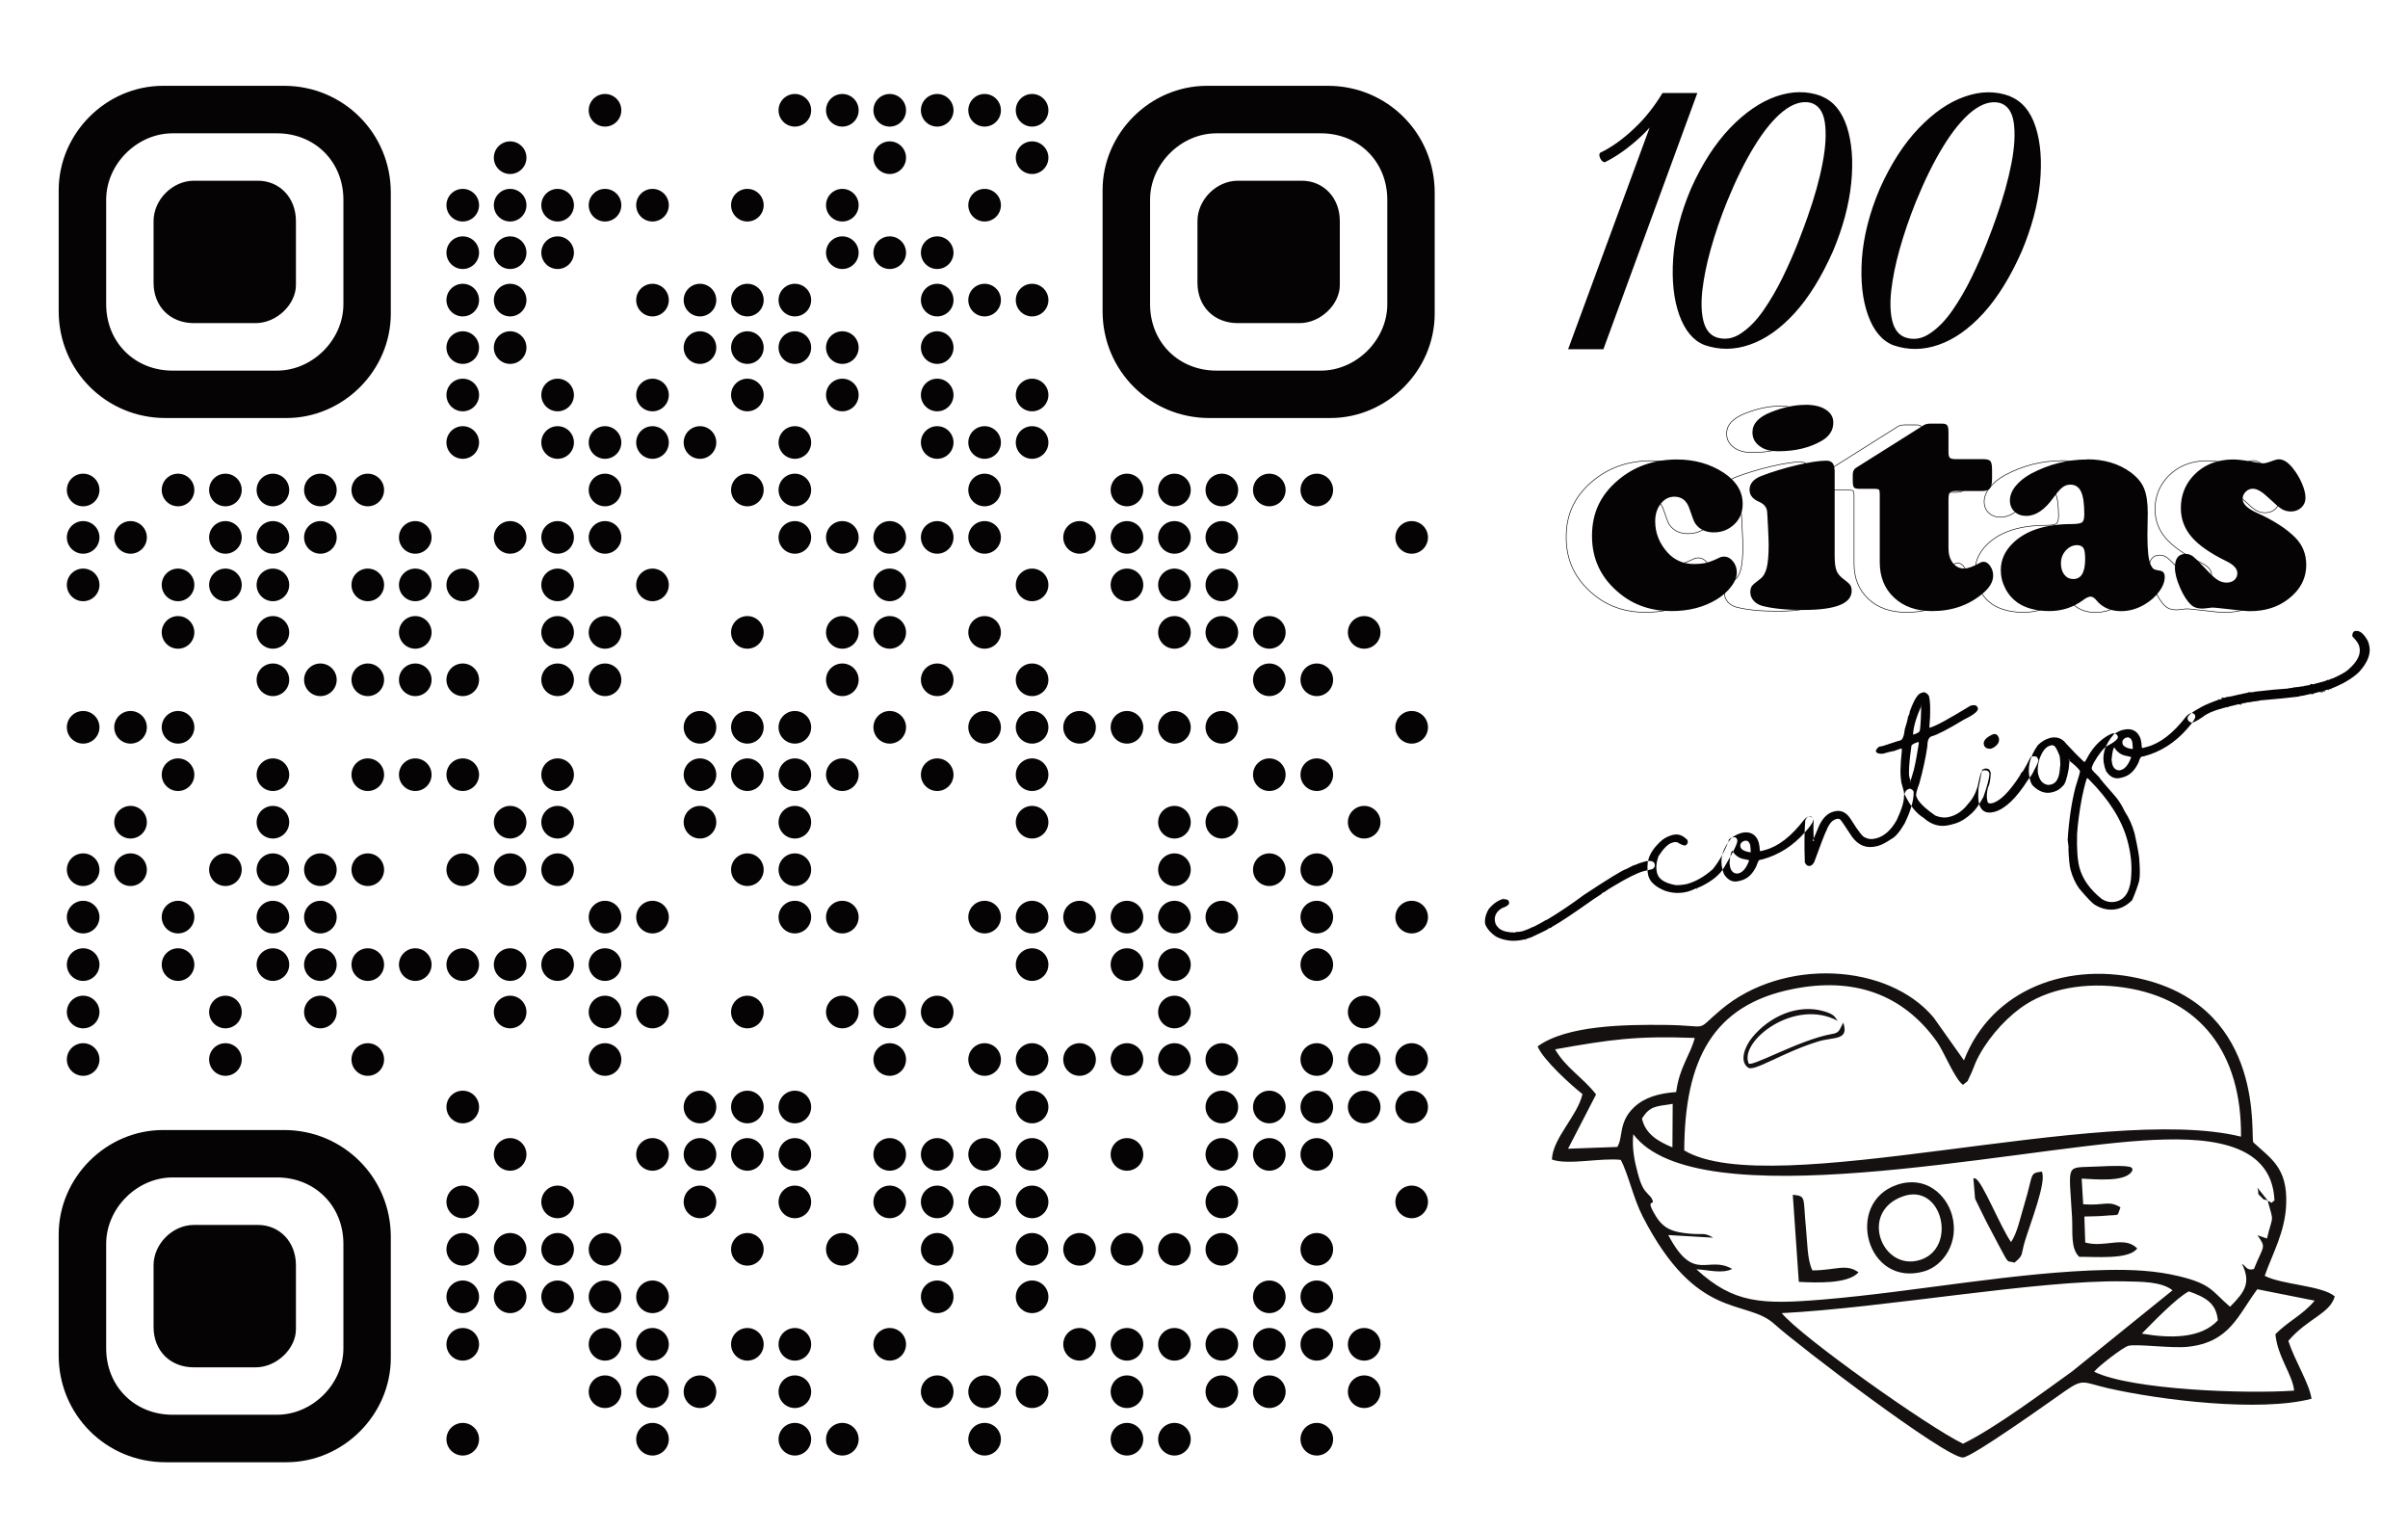 <?xml version="1.0" encoding="UTF-8"?>
<svg id="Layer_1" data-name="Layer 1" xmlns="http://www.w3.org/2000/svg" viewBox="0 0 283.5 180.2">
  <defs>
    <style>
      .cls-1 {
        fill: #141110;
      }

      .cls-1, .cls-2, .cls-3 {
        fill-rule: evenodd;
      }

      .cls-2 {
        fill: none;
        stroke: #050303;
        stroke-miterlimit: 22.93;
        stroke-width: .07px;
      }

      .cls-3 {
        fill: #050303;
      }
    </style>
  </defs>
  <path class="cls-3" d="M19.48,49.2h14.24c6.7,0,12.29-5.59,12.29-12.29v-14.24c0-6.98-5.59-12.57-12.57-12.57h-14.24c-6.7,0-12.29,5.59-12.29,12.29v14.24c0,6.98,5.59,12.57,12.57,12.57h0ZM73.15,12.98c0-1.06-.86-1.92-1.92-1.92s-1.92.86-1.92,1.92.86,1.92,1.92,1.92,1.92-.86,1.92-1.92h0ZM95.5,12.98c0-1.06-.86-1.92-1.92-1.92s-1.92.86-1.92,1.92.86,1.92,1.92,1.92,1.92-.86,1.92-1.92h0ZM101.09,12.98c0-1.06-.86-1.92-1.92-1.92s-1.92.86-1.92,1.92.86,1.92,1.92,1.92,1.92-.86,1.92-1.92h0ZM106.67,12.98c0-1.06-.86-1.92-1.92-1.92s-1.92.86-1.92,1.92.86,1.92,1.92,1.92,1.92-.86,1.92-1.92h0ZM112.26,12.98c0-1.06-.86-1.92-1.92-1.92s-1.92.86-1.92,1.92.86,1.92,1.92,1.92,1.92-.86,1.92-1.92h0ZM117.84,12.98c0-1.06-.86-1.92-1.92-1.92s-1.92.86-1.92,1.92.86,1.92,1.92,1.92,1.92-.86,1.92-1.92h0ZM123.43,12.98c0-1.06-.86-1.92-1.92-1.92s-1.92.86-1.92,1.92.86,1.92,1.92,1.92,1.92-.86,1.92-1.92h0ZM61.98,18.56c0-1.06-.86-1.92-1.92-1.92s-1.92.86-1.92,1.92.86,1.92,1.92,1.92,1.92-.86,1.92-1.92h0ZM106.67,18.56c0-1.06-.86-1.92-1.92-1.92s-1.92.86-1.92,1.92.86,1.92,1.92,1.92,1.92-.86,1.92-1.92h0ZM123.43,18.56c0-1.06-.86-1.92-1.92-1.92s-1.92.86-1.92,1.92.86,1.92,1.92,1.92,1.92-.86,1.92-1.92h0ZM56.4,24.15c0-1.06-.86-1.92-1.92-1.92s-1.92.86-1.92,1.92.86,1.92,1.92,1.92,1.92-.86,1.92-1.92h0ZM61.98,24.15c0-1.06-.86-1.92-1.92-1.92s-1.92.86-1.92,1.92.86,1.92,1.92,1.92,1.92-.86,1.92-1.92h0ZM67.57,24.15c0-1.06-.86-1.92-1.92-1.92s-1.92.86-1.92,1.92.86,1.92,1.92,1.92,1.92-.86,1.92-1.92h0ZM73.15,24.15c0-1.06-.86-1.92-1.92-1.92s-1.92.86-1.92,1.92.86,1.92,1.92,1.92,1.92-.86,1.92-1.92h0ZM78.74,24.15c0-1.06-.86-1.92-1.92-1.92s-1.92.86-1.92,1.92.86,1.92,1.92,1.92,1.92-.86,1.92-1.92h0ZM89.91,24.15c0-1.06-.86-1.92-1.92-1.92s-1.92.86-1.92,1.92.86,1.92,1.92,1.92,1.92-.86,1.92-1.92h0ZM101.09,24.15c0-1.06-.86-1.92-1.92-1.92s-1.92.86-1.92,1.92.86,1.92,1.92,1.92,1.92-.86,1.92-1.92h0ZM117.84,24.15c0-1.06-.86-1.92-1.92-1.92s-1.92.86-1.92,1.92.86,1.92,1.92,1.92,1.92-.86,1.92-1.92h0ZM56.4,29.74c0-1.06-.86-1.92-1.92-1.92s-1.92.86-1.92,1.92.86,1.92,1.92,1.92,1.92-.86,1.92-1.92h0ZM61.98,29.74c0-1.06-.86-1.92-1.92-1.92s-1.92.86-1.92,1.92.86,1.92,1.92,1.92,1.92-.86,1.92-1.92h0ZM67.57,29.74c0-1.06-.86-1.92-1.92-1.92s-1.92.86-1.92,1.92.86,1.92,1.92,1.92,1.92-.86,1.92-1.92h0ZM101.09,29.74c0-1.06-.86-1.92-1.92-1.92s-1.92.86-1.92,1.92.86,1.92,1.92,1.92,1.92-.86,1.92-1.92h0ZM106.67,29.74c0-1.06-.86-1.92-1.92-1.92s-1.92.86-1.92,1.92.86,1.92,1.92,1.92,1.92-.86,1.92-1.92h0ZM112.26,29.74c0-1.06-.86-1.92-1.92-1.92s-1.92.86-1.92,1.92.86,1.92,1.92,1.92,1.92-.86,1.92-1.92h0ZM56.4,35.32c0-1.06-.86-1.92-1.92-1.92s-1.92.86-1.92,1.92.86,1.92,1.92,1.92,1.92-.86,1.92-1.92h0ZM61.98,35.32c0-1.06-.86-1.92-1.92-1.92s-1.92.86-1.92,1.92.86,1.92,1.92,1.92,1.92-.86,1.92-1.92h0ZM78.74,35.32c0-1.06-.86-1.92-1.92-1.92s-1.92.86-1.92,1.92.86,1.92,1.92,1.92,1.92-.86,1.92-1.92h0ZM84.33,35.32c0-1.06-.86-1.92-1.92-1.92s-1.92.86-1.92,1.92.86,1.92,1.92,1.92,1.92-.86,1.92-1.92h0ZM89.91,35.32c0-1.06-.86-1.92-1.92-1.92s-1.92.86-1.92,1.92.86,1.92,1.92,1.92,1.92-.86,1.92-1.92h0ZM95.5,35.32c0-1.06-.86-1.92-1.92-1.92s-1.92.86-1.92,1.92.86,1.92,1.92,1.92,1.92-.86,1.92-1.92h0ZM112.26,35.32c0-1.06-.86-1.92-1.92-1.92s-1.92.86-1.92,1.92.86,1.92,1.92,1.92,1.92-.86,1.92-1.92h0ZM117.84,35.32c0-1.06-.86-1.92-1.92-1.92s-1.92.86-1.92,1.92.86,1.92,1.92,1.92,1.92-.86,1.92-1.92h0ZM123.43,35.32c0-1.06-.86-1.92-1.92-1.92s-1.92.86-1.92,1.92.86,1.92,1.92,1.92,1.92-.86,1.92-1.92h0ZM56.4,40.91c0-1.06-.86-1.92-1.92-1.92s-1.92.86-1.92,1.92.86,1.92,1.92,1.92,1.92-.86,1.92-1.92h0ZM61.98,40.91c0-1.06-.86-1.92-1.92-1.92s-1.92.86-1.92,1.92.86,1.92,1.92,1.92,1.92-.86,1.92-1.92h0ZM84.33,40.91c0-1.06-.86-1.92-1.92-1.92s-1.92.86-1.92,1.92.86,1.92,1.92,1.92,1.92-.86,1.92-1.92h0ZM89.91,40.91c0-1.06-.86-1.92-1.92-1.92s-1.92.86-1.92,1.92.86,1.92,1.92,1.92,1.92-.86,1.92-1.92h0ZM95.5,40.91c0-1.06-.86-1.92-1.92-1.92s-1.92.86-1.92,1.92.86,1.92,1.92,1.92,1.92-.86,1.92-1.92h0ZM101.09,40.91c0-1.06-.86-1.92-1.92-1.92s-1.92.86-1.92,1.92.86,1.92,1.92,1.92,1.92-.86,1.92-1.92h0ZM112.26,40.91c0-1.06-.86-1.92-1.92-1.92s-1.92.86-1.92,1.92.86,1.92,1.92,1.92,1.92-.86,1.92-1.92h0ZM56.4,46.49c0-1.06-.86-1.92-1.92-1.92s-1.92.86-1.92,1.92.86,1.92,1.92,1.92,1.92-.86,1.92-1.92h0ZM67.57,46.49c0-1.06-.86-1.92-1.92-1.92s-1.92.86-1.92,1.92.86,1.92,1.92,1.92,1.92-.86,1.92-1.92h0ZM78.74,46.49c0-1.06-.86-1.92-1.92-1.92s-1.92.86-1.92,1.92.86,1.92,1.92,1.92,1.92-.86,1.92-1.92h0ZM89.91,46.49c0-1.06-.86-1.92-1.92-1.92s-1.92.86-1.92,1.92.86,1.92,1.92,1.92,1.92-.86,1.92-1.92h0ZM101.09,46.49c0-1.06-.86-1.92-1.92-1.92s-1.92.86-1.92,1.92.86,1.92,1.92,1.92,1.92-.86,1.92-1.92h0ZM112.26,46.49c0-1.06-.86-1.92-1.92-1.92s-1.92.86-1.92,1.92.86,1.92,1.92,1.92,1.92-.86,1.92-1.92h0ZM123.43,46.49c0-1.06-.86-1.92-1.92-1.92s-1.92.86-1.92,1.92.86,1.92,1.92,1.92,1.92-.86,1.92-1.92h0ZM56.4,52.08c0-1.06-.86-1.92-1.92-1.92s-1.92.86-1.92,1.92.86,1.92,1.92,1.92,1.92-.86,1.92-1.92h0ZM67.57,52.08c0-1.06-.86-1.92-1.92-1.92s-1.92.86-1.92,1.92.86,1.92,1.92,1.92,1.92-.86,1.92-1.92h0ZM73.15,52.08c0-1.06-.86-1.92-1.92-1.92s-1.92.86-1.92,1.92.86,1.92,1.92,1.92,1.92-.86,1.92-1.92h0ZM78.74,52.08c0-1.06-.86-1.92-1.92-1.92s-1.92.86-1.92,1.92.86,1.92,1.92,1.92,1.92-.86,1.92-1.92h0ZM84.33,52.08c0-1.06-.86-1.92-1.92-1.92s-1.92.86-1.92,1.92.86,1.92,1.92,1.92,1.92-.86,1.92-1.92h0ZM95.5,52.08c0-1.06-.86-1.92-1.92-1.92s-1.92.86-1.92,1.92.86,1.92,1.92,1.92,1.92-.86,1.92-1.92h0ZM112.26,52.08c0-1.06-.86-1.92-1.92-1.92s-1.92.86-1.92,1.92.86,1.92,1.92,1.92,1.92-.86,1.92-1.92h0ZM117.84,52.08c0-1.06-.86-1.92-1.92-1.92s-1.92.86-1.92,1.92.86,1.92,1.92,1.92,1.92-.86,1.92-1.92h0ZM123.43,52.08c0-1.06-.86-1.92-1.92-1.92s-1.92.86-1.92,1.92.86,1.92,1.92,1.92,1.92-.86,1.92-1.92h0ZM11.71,57.67c0-1.06-.86-1.92-1.92-1.92s-1.92.86-1.92,1.92.86,1.92,1.92,1.92,1.92-.86,1.92-1.92h0ZM22.88,57.67c0-1.06-.86-1.92-1.92-1.92s-1.92.86-1.92,1.92.86,1.92,1.92,1.92,1.92-.86,1.92-1.92h0ZM28.46,57.67c0-1.06-.86-1.92-1.92-1.92s-1.92.86-1.92,1.92.86,1.92,1.92,1.92,1.92-.86,1.92-1.92h0ZM34.05,57.67c0-1.06-.86-1.92-1.92-1.92s-1.92.86-1.92,1.92.86,1.92,1.92,1.92,1.92-.86,1.92-1.92h0ZM39.64,57.67c0-1.06-.86-1.92-1.92-1.92s-1.92.86-1.92,1.92.86,1.92,1.92,1.92,1.92-.86,1.92-1.92h0ZM45.22,57.67c0-1.06-.86-1.92-1.92-1.92s-1.92.86-1.92,1.92.86,1.92,1.92,1.92,1.92-.86,1.92-1.92h0ZM73.15,57.67c0-1.06-.86-1.92-1.92-1.92s-1.92.86-1.92,1.92.86,1.92,1.92,1.92,1.92-.86,1.92-1.92h0ZM89.91,57.67c0-1.06-.86-1.92-1.92-1.92s-1.92.86-1.92,1.92.86,1.92,1.92,1.92,1.92-.86,1.92-1.92h0ZM95.5,57.67c0-1.06-.86-1.92-1.92-1.92s-1.92.86-1.92,1.92.86,1.92,1.92,1.92,1.92-.86,1.92-1.92h0ZM117.84,57.67c0-1.06-.86-1.92-1.92-1.92s-1.92.86-1.92,1.92.86,1.92,1.92,1.92,1.92-.86,1.92-1.92h0ZM134.6,57.67c0-1.06-.86-1.92-1.92-1.92s-1.92.86-1.92,1.92.86,1.92,1.92,1.92,1.92-.86,1.92-1.92h0ZM140.19,57.67c0-1.06-.86-1.92-1.92-1.92s-1.92.86-1.92,1.92.86,1.92,1.92,1.92,1.92-.86,1.92-1.92h0ZM145.77,57.67c0-1.06-.86-1.92-1.92-1.92s-1.92.86-1.92,1.92.86,1.92,1.92,1.92,1.92-.86,1.92-1.92h0ZM151.36,57.67c0-1.06-.86-1.92-1.92-1.92s-1.92.86-1.92,1.92.86,1.92,1.92,1.92,1.92-.86,1.92-1.92h0ZM156.95,57.67c0-1.06-.86-1.92-1.92-1.92s-1.92.86-1.92,1.92.86,1.92,1.92,1.92,1.92-.86,1.92-1.92h0ZM11.71,63.25c0-1.06-.86-1.92-1.92-1.92s-1.92.86-1.92,1.92.86,1.92,1.92,1.92,1.92-.86,1.92-1.92h0ZM17.29,63.25c0-1.06-.86-1.92-1.92-1.92s-1.92.86-1.92,1.92.86,1.92,1.92,1.92,1.92-.86,1.92-1.92h0ZM28.46,63.25c0-1.06-.86-1.92-1.92-1.92s-1.92.86-1.92,1.92.86,1.92,1.92,1.92,1.92-.86,1.92-1.92h0ZM34.05,63.25c0-1.06-.86-1.92-1.92-1.92s-1.92.86-1.92,1.92.86,1.92,1.92,1.92,1.92-.86,1.92-1.92h0ZM39.64,63.25c0-1.06-.86-1.92-1.92-1.92s-1.92.86-1.92,1.92.86,1.92,1.92,1.92,1.92-.86,1.92-1.92h0ZM50.81,63.25c0-1.06-.86-1.92-1.92-1.92s-1.92.86-1.92,1.92.86,1.92,1.92,1.92,1.92-.86,1.92-1.92h0ZM61.98,63.25c0-1.06-.86-1.92-1.92-1.92s-1.92.86-1.92,1.92.86,1.92,1.92,1.92,1.92-.86,1.92-1.92h0ZM67.57,63.25c0-1.06-.86-1.92-1.92-1.92s-1.92.86-1.92,1.92.86,1.92,1.92,1.92,1.92-.86,1.92-1.92h0ZM73.15,63.25c0-1.06-.86-1.92-1.92-1.92s-1.92.86-1.92,1.92.86,1.92,1.92,1.92,1.92-.86,1.92-1.92h0ZM95.5,63.25c0-1.06-.86-1.92-1.92-1.92s-1.92.86-1.92,1.92.86,1.92,1.92,1.92,1.92-.86,1.92-1.92h0ZM101.09,63.25c0-1.06-.86-1.92-1.92-1.92s-1.92.86-1.92,1.92.86,1.92,1.92,1.92,1.92-.86,1.92-1.92h0ZM106.67,63.25c0-1.06-.86-1.92-1.92-1.92s-1.92.86-1.92,1.92.86,1.92,1.92,1.92,1.92-.86,1.92-1.92h0ZM112.26,63.25c0-1.06-.86-1.92-1.92-1.92s-1.92.86-1.92,1.92.86,1.92,1.92,1.92,1.92-.86,1.92-1.92h0ZM117.84,63.25c0-1.06-.86-1.92-1.92-1.92s-1.92.86-1.92,1.92.86,1.92,1.92,1.92,1.92-.86,1.92-1.92h0ZM129.02,63.25c0-1.06-.86-1.92-1.92-1.92s-1.92.86-1.92,1.92.86,1.92,1.92,1.92,1.92-.86,1.92-1.92h0ZM134.6,63.25c0-1.06-.86-1.92-1.92-1.92s-1.92.86-1.92,1.92.86,1.92,1.92,1.92,1.92-.86,1.92-1.92h0ZM140.19,63.25c0-1.06-.86-1.92-1.92-1.92s-1.92.86-1.92,1.92.86,1.92,1.92,1.92,1.92-.86,1.92-1.92h0ZM145.77,63.25c0-1.06-.86-1.92-1.92-1.92s-1.92.86-1.92,1.92.86,1.92,1.92,1.92,1.92-.86,1.92-1.92h0ZM168.12,63.25c0-1.06-.86-1.92-1.92-1.92s-1.92.86-1.92,1.92.86,1.92,1.92,1.92,1.92-.86,1.92-1.92h0ZM11.71,68.84c0-1.06-.86-1.92-1.92-1.92s-1.92.86-1.92,1.92.86,1.92,1.92,1.92,1.92-.86,1.92-1.92h0ZM22.88,68.84c0-1.06-.86-1.92-1.92-1.92s-1.92.86-1.92,1.92.86,1.92,1.92,1.92,1.92-.86,1.92-1.92h0ZM28.46,68.84c0-1.06-.86-1.92-1.92-1.92s-1.92.86-1.92,1.92.86,1.92,1.92,1.92,1.92-.86,1.92-1.92h0ZM34.05,68.84c0-1.06-.86-1.92-1.92-1.92s-1.92.86-1.92,1.92.86,1.92,1.92,1.92,1.92-.86,1.92-1.92h0ZM45.22,68.84c0-1.06-.86-1.92-1.92-1.92s-1.92.86-1.92,1.92.86,1.92,1.92,1.92,1.92-.86,1.92-1.92h0ZM50.81,68.84c0-1.06-.86-1.92-1.92-1.92s-1.92.86-1.92,1.92.86,1.92,1.92,1.92,1.92-.86,1.92-1.92h0ZM56.4,68.84c0-1.06-.86-1.92-1.92-1.92s-1.92.86-1.92,1.92.86,1.92,1.92,1.92,1.92-.86,1.92-1.92h0ZM67.57,68.84c0-1.06-.86-1.92-1.92-1.92s-1.92.86-1.92,1.92.86,1.92,1.92,1.92,1.92-.86,1.92-1.92h0ZM78.74,68.84c0-1.06-.86-1.92-1.92-1.92s-1.92.86-1.92,1.92.86,1.92,1.92,1.92,1.92-.86,1.92-1.92h0ZM106.67,68.84c0-1.06-.86-1.92-1.92-1.92s-1.92.86-1.92,1.92.86,1.92,1.92,1.92,1.92-.86,1.92-1.92h0ZM123.43,68.84c0-1.06-.86-1.92-1.92-1.92s-1.92.86-1.92,1.92.86,1.92,1.92,1.92,1.92-.86,1.92-1.92h0ZM134.6,68.84c0-1.06-.86-1.92-1.92-1.92s-1.92.86-1.92,1.92.86,1.92,1.92,1.92,1.92-.86,1.92-1.92h0ZM140.19,68.84c0-1.06-.86-1.92-1.92-1.92s-1.92.86-1.92,1.92.86,1.92,1.92,1.92,1.92-.86,1.92-1.92h0ZM145.77,68.84c0-1.06-.86-1.92-1.92-1.92s-1.92.86-1.92,1.92.86,1.92,1.92,1.92,1.92-.86,1.92-1.92h0ZM22.88,74.43c0-1.06-.86-1.92-1.92-1.92s-1.92.86-1.92,1.92.86,1.92,1.92,1.92,1.92-.86,1.92-1.92h0ZM34.05,74.43c0-1.06-.86-1.92-1.92-1.92s-1.92.86-1.92,1.92.86,1.92,1.92,1.92,1.92-.86,1.92-1.92h0ZM50.81,74.43c0-1.06-.86-1.92-1.92-1.92s-1.92.86-1.92,1.92.86,1.92,1.92,1.92,1.92-.86,1.92-1.92h0ZM67.57,74.43c0-1.06-.86-1.92-1.92-1.92s-1.92.86-1.92,1.92.86,1.92,1.92,1.92,1.92-.86,1.92-1.92h0ZM73.15,74.43c0-1.06-.86-1.92-1.92-1.92s-1.92.86-1.92,1.92.86,1.92,1.92,1.92,1.92-.86,1.92-1.92h0ZM89.91,74.43c0-1.06-.86-1.92-1.92-1.92s-1.92.86-1.92,1.92.86,1.92,1.92,1.92,1.92-.86,1.92-1.92h0ZM101.09,74.43c0-1.06-.86-1.92-1.92-1.92s-1.92.86-1.92,1.92.86,1.92,1.92,1.92,1.92-.86,1.92-1.92h0ZM106.67,74.43c0-1.06-.86-1.92-1.92-1.92s-1.92.86-1.92,1.92.86,1.92,1.92,1.92,1.92-.86,1.92-1.92h0ZM117.84,74.43c0-1.06-.86-1.92-1.92-1.92s-1.92.86-1.92,1.92.86,1.92,1.92,1.92,1.92-.86,1.92-1.92h0ZM140.19,74.43c0-1.06-.86-1.92-1.92-1.92s-1.92.86-1.92,1.92.86,1.92,1.92,1.92,1.92-.86,1.92-1.92h0ZM145.77,74.43c0-1.06-.86-1.92-1.92-1.92s-1.92.86-1.92,1.92.86,1.92,1.92,1.92,1.92-.86,1.92-1.92h0ZM151.36,74.43c0-1.06-.86-1.92-1.92-1.92s-1.92.86-1.92,1.92.86,1.92,1.92,1.92,1.92-.86,1.92-1.92h0ZM162.53,74.43c0-1.06-.86-1.92-1.92-1.92s-1.92.86-1.92,1.92.86,1.92,1.92,1.92,1.92-.86,1.92-1.92h0ZM34.05,80.01c0-1.06-.86-1.92-1.92-1.92s-1.92.86-1.92,1.92.86,1.92,1.92,1.92,1.92-.86,1.92-1.92h0ZM39.64,80.01c0-1.06-.86-1.92-1.92-1.92s-1.92.86-1.92,1.92.86,1.92,1.92,1.92,1.92-.86,1.92-1.92h0ZM45.22,80.01c0-1.06-.86-1.92-1.92-1.92s-1.92.86-1.92,1.92.86,1.92,1.92,1.92,1.92-.86,1.92-1.92h0ZM50.81,80.01c0-1.06-.86-1.92-1.92-1.92s-1.92.86-1.92,1.92.86,1.92,1.92,1.92,1.92-.86,1.92-1.92h0ZM56.4,80.01c0-1.06-.86-1.92-1.92-1.92s-1.92.86-1.92,1.92.86,1.92,1.92,1.92,1.92-.86,1.92-1.92h0ZM67.57,80.01c0-1.06-.86-1.92-1.92-1.92s-1.92.86-1.92,1.92.86,1.92,1.92,1.92,1.92-.86,1.92-1.92h0ZM73.15,80.01c0-1.06-.86-1.92-1.92-1.92s-1.92.86-1.92,1.92.86,1.92,1.92,1.92,1.92-.86,1.92-1.92h0ZM101.09,80.01c0-1.06-.86-1.92-1.92-1.92s-1.92.86-1.92,1.92.86,1.92,1.92,1.92,1.92-.86,1.92-1.92h0ZM112.26,80.01c0-1.06-.86-1.92-1.92-1.92s-1.92.86-1.92,1.92.86,1.92,1.92,1.92,1.92-.86,1.92-1.92h0ZM123.43,80.01c0-1.06-.86-1.92-1.92-1.92s-1.92.86-1.92,1.92.86,1.92,1.92,1.92,1.92-.86,1.92-1.92h0ZM151.36,80.01c0-1.06-.86-1.92-1.92-1.92s-1.92.86-1.92,1.92.86,1.92,1.92,1.92,1.92-.86,1.92-1.92h0ZM156.95,80.01c0-1.06-.86-1.92-1.92-1.92s-1.92.86-1.92,1.92.86,1.92,1.92,1.92,1.92-.86,1.92-1.92h0ZM11.71,85.6c0-1.06-.86-1.92-1.92-1.92s-1.92.86-1.92,1.92.86,1.92,1.92,1.92,1.92-.86,1.92-1.92h0ZM17.29,85.6c0-1.06-.86-1.92-1.92-1.92s-1.92.86-1.92,1.92.86,1.92,1.92,1.92,1.92-.86,1.92-1.92h0ZM22.88,85.6c0-1.06-.86-1.92-1.92-1.92s-1.92.86-1.92,1.92.86,1.92,1.92,1.92,1.92-.86,1.92-1.92h0ZM84.33,85.6c0-1.06-.86-1.92-1.92-1.92s-1.92.86-1.92,1.92.86,1.92,1.92,1.92,1.92-.86,1.92-1.92h0ZM89.91,85.6c0-1.06-.86-1.92-1.92-1.92s-1.92.86-1.92,1.92.86,1.92,1.92,1.92,1.92-.86,1.92-1.92h0ZM95.5,85.6c0-1.06-.86-1.92-1.92-1.92s-1.92.86-1.92,1.92.86,1.92,1.92,1.92,1.92-.86,1.92-1.92h0ZM106.67,85.6c0-1.06-.86-1.92-1.92-1.92s-1.92.86-1.92,1.92.86,1.92,1.92,1.92,1.92-.86,1.92-1.92h0ZM117.84,85.6c0-1.06-.86-1.92-1.92-1.92s-1.92.86-1.92,1.92.86,1.92,1.92,1.92,1.92-.86,1.92-1.92h0ZM123.43,85.6c0-1.06-.86-1.92-1.92-1.92s-1.92.86-1.92,1.92.86,1.92,1.92,1.92,1.92-.86,1.92-1.92h0ZM129.02,85.6c0-1.06-.86-1.92-1.92-1.92s-1.92.86-1.92,1.92.86,1.92,1.92,1.92,1.92-.86,1.92-1.92h0ZM134.6,85.6c0-1.06-.86-1.92-1.92-1.92s-1.92.86-1.92,1.92.86,1.92,1.92,1.92,1.92-.86,1.92-1.92h0ZM140.19,85.6c0-1.06-.86-1.92-1.92-1.92s-1.92.86-1.92,1.92.86,1.92,1.92,1.92,1.92-.86,1.92-1.92h0ZM145.77,85.6c0-1.06-.86-1.92-1.92-1.92s-1.92.86-1.92,1.92.86,1.92,1.92,1.92,1.92-.86,1.92-1.92h0ZM168.12,85.6c0-1.06-.86-1.92-1.92-1.92s-1.92.86-1.92,1.92.86,1.92,1.92,1.92,1.92-.86,1.92-1.92h0ZM22.88,91.18c0-1.06-.86-1.92-1.92-1.92s-1.92.86-1.92,1.92.86,1.92,1.92,1.92,1.92-.86,1.92-1.92h0ZM34.05,91.18c0-1.06-.86-1.92-1.92-1.92s-1.92.86-1.92,1.92.86,1.92,1.92,1.92,1.92-.86,1.92-1.92h0ZM45.22,91.18c0-1.06-.86-1.92-1.92-1.92s-1.92.86-1.92,1.92.86,1.92,1.92,1.92,1.92-.86,1.92-1.92h0ZM50.81,91.18c0-1.06-.86-1.92-1.92-1.92s-1.92.86-1.92,1.92.86,1.92,1.92,1.92,1.92-.86,1.92-1.92h0ZM56.4,91.18c0-1.06-.86-1.92-1.92-1.92s-1.92.86-1.92,1.92.86,1.92,1.92,1.92,1.92-.86,1.92-1.92h0ZM67.57,91.18c0-1.06-.86-1.92-1.92-1.92s-1.92.86-1.92,1.92.86,1.92,1.92,1.92,1.92-.86,1.92-1.92h0ZM84.33,91.18c0-1.06-.86-1.92-1.92-1.92s-1.92.86-1.92,1.92.86,1.92,1.92,1.92,1.92-.86,1.92-1.92h0ZM89.91,91.18c0-1.06-.86-1.92-1.92-1.92s-1.92.86-1.92,1.92.86,1.92,1.92,1.92,1.92-.86,1.92-1.92h0ZM95.5,91.18c0-1.06-.86-1.92-1.92-1.92s-1.92.86-1.92,1.92.86,1.92,1.92,1.92,1.92-.86,1.92-1.92h0ZM101.09,91.18c0-1.06-.86-1.92-1.92-1.92s-1.92.86-1.92,1.92.86,1.92,1.92,1.92,1.92-.86,1.92-1.92h0ZM112.26,91.18c0-1.06-.86-1.92-1.92-1.92s-1.92.86-1.92,1.92.86,1.92,1.92,1.92,1.92-.86,1.92-1.92h0ZM123.43,91.18c0-1.06-.86-1.92-1.92-1.92s-1.92.86-1.92,1.92.86,1.92,1.92,1.92,1.92-.86,1.92-1.92h0ZM151.36,91.18c0-1.06-.86-1.92-1.92-1.92s-1.92.86-1.92,1.92.86,1.92,1.92,1.92,1.92-.86,1.92-1.92h0ZM156.95,91.18c0-1.06-.86-1.92-1.92-1.92s-1.92.86-1.92,1.92.86,1.92,1.92,1.92,1.92-.86,1.92-1.92h0ZM17.29,96.77c0-1.06-.86-1.92-1.92-1.92s-1.92.86-1.92,1.92.86,1.92,1.92,1.92,1.92-.86,1.92-1.92h0ZM34.05,96.77c0-1.06-.86-1.92-1.92-1.92s-1.92.86-1.92,1.92.86,1.92,1.92,1.92,1.92-.86,1.92-1.92h0ZM61.98,96.77c0-1.06-.86-1.92-1.92-1.92s-1.92.86-1.92,1.92.86,1.92,1.92,1.92,1.92-.86,1.92-1.92h0ZM67.57,96.77c0-1.06-.86-1.92-1.92-1.92s-1.92.86-1.92,1.92.86,1.92,1.92,1.92,1.92-.86,1.92-1.92h0ZM84.33,96.77c0-1.06-.86-1.92-1.92-1.92s-1.92.86-1.92,1.92.86,1.92,1.92,1.92,1.92-.86,1.92-1.92h0ZM95.5,96.77c0-1.06-.86-1.92-1.92-1.92s-1.92.86-1.92,1.92.86,1.92,1.92,1.92,1.92-.86,1.92-1.92h0ZM123.43,96.77c0-1.06-.86-1.92-1.92-1.92s-1.92.86-1.92,1.92.86,1.92,1.92,1.92,1.92-.86,1.92-1.92h0ZM140.19,96.77c0-1.06-.86-1.92-1.92-1.92s-1.92.86-1.92,1.92.86,1.92,1.92,1.92,1.92-.86,1.92-1.92h0ZM145.77,96.77c0-1.06-.86-1.92-1.92-1.92s-1.92.86-1.92,1.92.86,1.92,1.92,1.92,1.92-.86,1.92-1.92h0ZM162.53,96.77c0-1.06-.86-1.92-1.92-1.92s-1.92.86-1.92,1.92.86,1.92,1.92,1.92,1.92-.86,1.92-1.92h0ZM11.71,102.36c0-1.06-.86-1.92-1.92-1.92s-1.92.86-1.92,1.92.86,1.92,1.92,1.92,1.92-.86,1.92-1.92h0ZM17.29,102.36c0-1.06-.86-1.92-1.92-1.92s-1.92.86-1.92,1.92.86,1.92,1.92,1.92,1.92-.86,1.92-1.92h0ZM28.46,102.36c0-1.06-.86-1.92-1.92-1.92s-1.92.86-1.92,1.92.86,1.92,1.92,1.92,1.92-.86,1.92-1.92h0ZM34.05,102.36c0-1.06-.86-1.92-1.92-1.92s-1.92.86-1.92,1.92.86,1.92,1.92,1.92,1.92-.86,1.92-1.92h0ZM39.64,102.36c0-1.06-.86-1.92-1.92-1.92s-1.92.86-1.92,1.92.86,1.92,1.92,1.92,1.92-.86,1.92-1.92h0ZM45.22,102.36c0-1.06-.86-1.92-1.92-1.92s-1.92.86-1.92,1.92.86,1.92,1.92,1.92,1.92-.86,1.92-1.92h0ZM56.4,102.36c0-1.06-.86-1.92-1.92-1.92s-1.92.86-1.92,1.92.86,1.92,1.92,1.92,1.92-.86,1.92-1.92h0ZM61.98,102.36c0-1.06-.86-1.92-1.92-1.92s-1.92.86-1.92,1.92.86,1.92,1.92,1.92,1.92-.86,1.92-1.92h0ZM67.57,102.36c0-1.06-.86-1.92-1.92-1.92s-1.92.86-1.92,1.92.86,1.92,1.92,1.92,1.92-.86,1.92-1.92h0ZM89.91,102.36c0-1.06-.86-1.92-1.92-1.92s-1.92.86-1.92,1.92.86,1.92,1.92,1.92,1.92-.86,1.92-1.92h0ZM95.5,102.36c0-1.06-.86-1.92-1.92-1.92s-1.92.86-1.92,1.92.86,1.92,1.92,1.92,1.92-.86,1.92-1.92h0ZM140.19,102.36c0-1.06-.86-1.92-1.92-1.92s-1.92.86-1.92,1.92.86,1.92,1.92,1.92,1.92-.86,1.92-1.92h0ZM151.36,102.36c0-1.06-.86-1.92-1.92-1.92s-1.92.86-1.92,1.92.86,1.92,1.92,1.92,1.92-.86,1.92-1.92h0ZM156.95,102.36c0-1.06-.86-1.92-1.92-1.92s-1.92.86-1.92,1.92.86,1.92,1.92,1.92,1.92-.86,1.92-1.92h0ZM11.71,107.94c0-1.06-.86-1.92-1.92-1.92s-1.92.86-1.92,1.92.86,1.92,1.92,1.92,1.92-.86,1.92-1.92h0ZM22.88,107.94c0-1.06-.86-1.92-1.92-1.92s-1.92.86-1.92,1.92.86,1.92,1.92,1.92,1.92-.86,1.92-1.92h0ZM34.05,107.94c0-1.06-.86-1.92-1.92-1.92s-1.92.86-1.92,1.92.86,1.92,1.92,1.92,1.92-.86,1.92-1.92h0ZM39.64,107.94c0-1.06-.86-1.92-1.92-1.92s-1.92.86-1.92,1.92.86,1.92,1.92,1.92,1.92-.86,1.92-1.92h0ZM73.15,107.94c0-1.06-.86-1.92-1.92-1.92s-1.92.86-1.92,1.92.86,1.92,1.92,1.92,1.92-.86,1.92-1.92h0ZM78.74,107.94c0-1.06-.86-1.92-1.92-1.92s-1.92.86-1.92,1.92.86,1.92,1.92,1.92,1.92-.86,1.92-1.92h0ZM95.5,107.94c0-1.06-.86-1.92-1.92-1.92s-1.92.86-1.92,1.92.86,1.92,1.92,1.92,1.92-.86,1.92-1.92h0ZM101.09,107.94c0-1.06-.86-1.92-1.92-1.92s-1.92.86-1.92,1.92.86,1.92,1.92,1.92,1.92-.86,1.92-1.92h0ZM117.84,107.94c0-1.06-.86-1.92-1.92-1.92s-1.92.86-1.92,1.92.86,1.92,1.92,1.92,1.92-.86,1.92-1.92h0ZM123.43,107.94c0-1.06-.86-1.92-1.92-1.92s-1.92.86-1.92,1.92.86,1.92,1.92,1.92,1.92-.86,1.92-1.92h0ZM129.02,107.94c0-1.06-.86-1.92-1.92-1.92s-1.92.86-1.92,1.92.86,1.92,1.92,1.92,1.92-.86,1.92-1.92h0ZM134.6,107.94c0-1.06-.86-1.92-1.92-1.92s-1.92.86-1.92,1.92.86,1.92,1.92,1.92,1.92-.86,1.92-1.92h0ZM140.19,107.94c0-1.06-.86-1.92-1.92-1.92s-1.92.86-1.92,1.92.86,1.92,1.92,1.92,1.92-.86,1.92-1.92h0ZM145.77,107.94c0-1.06-.86-1.92-1.92-1.92s-1.92.86-1.92,1.92.86,1.92,1.92,1.92,1.92-.86,1.92-1.92h0ZM156.95,107.94c0-1.06-.86-1.92-1.92-1.92s-1.92.86-1.92,1.92.86,1.92,1.92,1.92,1.92-.86,1.92-1.92h0ZM168.12,107.94c0-1.06-.86-1.92-1.92-1.92s-1.92.86-1.92,1.92.86,1.92,1.92,1.92,1.92-.86,1.92-1.92h0ZM11.71,113.53c0-1.06-.86-1.92-1.92-1.92s-1.92.86-1.92,1.92.86,1.92,1.92,1.92,1.92-.86,1.92-1.92h0ZM22.88,113.53c0-1.06-.86-1.92-1.92-1.92s-1.92.86-1.92,1.92.86,1.92,1.92,1.92,1.92-.86,1.92-1.92h0ZM34.05,113.53c0-1.06-.86-1.92-1.92-1.92s-1.92.86-1.92,1.92.86,1.92,1.92,1.92,1.92-.86,1.92-1.92h0ZM39.64,113.53c0-1.06-.86-1.92-1.92-1.92s-1.92.86-1.92,1.92.86,1.92,1.92,1.92,1.92-.86,1.92-1.92h0ZM45.22,113.53c0-1.06-.86-1.92-1.92-1.92s-1.92.86-1.92,1.92.86,1.92,1.92,1.92,1.92-.86,1.92-1.92h0ZM50.81,113.53c0-1.06-.86-1.92-1.92-1.92s-1.92.86-1.92,1.92.86,1.92,1.92,1.92,1.92-.86,1.92-1.92h0ZM56.4,113.53c0-1.06-.86-1.92-1.92-1.92s-1.92.86-1.92,1.92.86,1.92,1.92,1.92,1.92-.86,1.92-1.92h0ZM61.98,113.53c0-1.06-.86-1.92-1.92-1.92s-1.92.86-1.92,1.92.86,1.92,1.92,1.92,1.92-.86,1.92-1.92h0ZM67.57,113.53c0-1.06-.86-1.92-1.92-1.92s-1.92.86-1.92,1.92.86,1.92,1.92,1.92,1.92-.86,1.92-1.92h0ZM73.15,113.53c0-1.06-.86-1.92-1.92-1.92s-1.92.86-1.92,1.92.86,1.92,1.92,1.92,1.92-.86,1.92-1.92h0ZM123.43,113.53c0-1.06-.86-1.92-1.92-1.92s-1.92.86-1.92,1.92.86,1.92,1.92,1.92,1.92-.86,1.92-1.92h0ZM134.6,113.53c0-1.06-.86-1.92-1.92-1.92s-1.92.86-1.92,1.92.86,1.92,1.92,1.92,1.92-.86,1.92-1.92h0ZM140.19,113.53c0-1.06-.86-1.92-1.92-1.92s-1.92.86-1.92,1.92.86,1.92,1.92,1.92,1.92-.86,1.92-1.92h0ZM156.95,113.53c0-1.06-.86-1.92-1.92-1.92s-1.92.86-1.92,1.92.86,1.92,1.92,1.92,1.92-.86,1.92-1.92h0ZM11.71,119.11c0-1.06-.86-1.92-1.92-1.92s-1.92.86-1.92,1.92.86,1.92,1.92,1.92,1.92-.86,1.92-1.92h0ZM28.46,119.11c0-1.06-.86-1.92-1.92-1.92s-1.92.86-1.92,1.92.86,1.92,1.92,1.92,1.92-.86,1.92-1.92h0ZM39.64,119.11c0-1.06-.86-1.92-1.92-1.92s-1.92.86-1.92,1.92.86,1.92,1.92,1.92,1.92-.86,1.92-1.92h0ZM61.98,119.11c0-1.06-.86-1.92-1.92-1.92s-1.92.86-1.92,1.92.86,1.92,1.92,1.92,1.92-.86,1.92-1.92h0ZM73.15,119.11c0-1.06-.86-1.92-1.92-1.92s-1.92.86-1.92,1.92.86,1.92,1.92,1.92,1.92-.86,1.92-1.92h0ZM78.74,119.11c0-1.06-.86-1.92-1.92-1.92s-1.92.86-1.92,1.92.86,1.92,1.92,1.92,1.92-.86,1.92-1.92h0ZM89.91,119.11c0-1.06-.86-1.92-1.92-1.92s-1.92.86-1.92,1.92.86,1.92,1.92,1.92,1.92-.86,1.92-1.92h0ZM101.09,119.11c0-1.06-.86-1.92-1.92-1.92s-1.92.86-1.92,1.92.86,1.92,1.92,1.92,1.92-.86,1.92-1.92h0ZM106.67,119.11c0-1.06-.86-1.92-1.92-1.92s-1.92.86-1.92,1.92.86,1.92,1.92,1.92,1.92-.86,1.92-1.92h0ZM112.26,119.11c0-1.06-.86-1.92-1.92-1.92s-1.92.86-1.92,1.92.86,1.92,1.92,1.92,1.92-.86,1.92-1.92h0ZM140.19,119.11c0-1.06-.86-1.92-1.92-1.92s-1.92.86-1.92,1.92.86,1.92,1.92,1.92,1.92-.86,1.92-1.92h0ZM162.53,119.11c0-1.06-.86-1.92-1.92-1.92s-1.92.86-1.92,1.92.86,1.92,1.92,1.92,1.92-.86,1.92-1.92h0ZM11.71,124.7c0-1.06-.86-1.92-1.92-1.92s-1.92.86-1.92,1.92.86,1.92,1.92,1.92,1.92-.86,1.92-1.92h0ZM28.46,124.7c0-1.06-.86-1.92-1.92-1.92s-1.92.86-1.92,1.92.86,1.92,1.92,1.92,1.92-.86,1.92-1.92h0ZM45.22,124.7c0-1.06-.86-1.92-1.92-1.92s-1.92.86-1.92,1.92.86,1.92,1.92,1.92,1.92-.86,1.92-1.92h0ZM73.15,124.7c0-1.06-.86-1.92-1.92-1.92s-1.92.86-1.92,1.92.86,1.92,1.92,1.92,1.92-.86,1.92-1.92h0ZM106.67,124.7c0-1.06-.86-1.92-1.92-1.92s-1.92.86-1.92,1.92.86,1.92,1.92,1.92,1.92-.86,1.92-1.92h0ZM117.84,124.7c0-1.06-.86-1.92-1.92-1.92s-1.92.86-1.92,1.92.86,1.92,1.92,1.92,1.92-.86,1.92-1.92h0ZM123.43,124.7c0-1.06-.86-1.92-1.92-1.92s-1.92.86-1.92,1.92.86,1.92,1.92,1.92,1.92-.86,1.92-1.92h0ZM129.02,124.7c0-1.06-.86-1.92-1.92-1.92s-1.92.86-1.92,1.92.86,1.92,1.92,1.92,1.92-.86,1.92-1.92h0ZM134.6,124.7c0-1.06-.86-1.92-1.92-1.92s-1.92.86-1.92,1.92.86,1.92,1.92,1.92,1.92-.86,1.92-1.92h0ZM140.19,124.7c0-1.06-.86-1.92-1.92-1.92s-1.92.86-1.92,1.92.86,1.92,1.92,1.92,1.92-.86,1.92-1.92h0ZM145.77,124.7c0-1.06-.86-1.92-1.92-1.92s-1.92.86-1.92,1.92.86,1.92,1.92,1.92,1.92-.86,1.92-1.92h0ZM156.95,124.7c0-1.06-.86-1.92-1.92-1.92s-1.92.86-1.92,1.92.86,1.92,1.92,1.92,1.92-.86,1.92-1.92h0ZM162.53,124.7c0-1.06-.86-1.92-1.92-1.92s-1.92.86-1.92,1.92.86,1.92,1.92,1.92,1.92-.86,1.92-1.92h0ZM168.12,124.7c0-1.06-.86-1.92-1.92-1.92s-1.92.86-1.92,1.92.86,1.92,1.92,1.92,1.92-.86,1.92-1.92h0ZM56.4,130.29c0-1.06-.86-1.92-1.92-1.92s-1.92.86-1.92,1.92.86,1.92,1.92,1.92,1.92-.86,1.92-1.92h0ZM84.33,130.29c0-1.06-.86-1.92-1.92-1.92s-1.92.86-1.92,1.92.86,1.92,1.92,1.92,1.92-.86,1.92-1.92h0ZM89.91,130.29c0-1.06-.86-1.92-1.92-1.92s-1.92.86-1.92,1.92.86,1.92,1.92,1.92,1.92-.86,1.92-1.92h0ZM95.5,130.29c0-1.06-.86-1.92-1.92-1.92s-1.92.86-1.92,1.92.86,1.92,1.92,1.92,1.92-.86,1.92-1.92h0ZM123.43,130.29c0-1.06-.86-1.92-1.92-1.92s-1.92.86-1.92,1.92.86,1.92,1.92,1.92,1.92-.86,1.92-1.92h0ZM145.77,130.29c0-1.06-.86-1.92-1.92-1.92s-1.92.86-1.92,1.92.86,1.92,1.92,1.92,1.92-.86,1.92-1.92h0ZM151.36,130.29c0-1.06-.86-1.92-1.92-1.92s-1.92.86-1.92,1.92.86,1.92,1.92,1.92,1.92-.86,1.92-1.92h0ZM156.95,130.29c0-1.06-.86-1.92-1.92-1.92s-1.92.86-1.92,1.92.86,1.92,1.92,1.92,1.92-.86,1.92-1.92h0ZM162.53,130.29c0-1.06-.86-1.92-1.92-1.92s-1.92.86-1.92,1.92.86,1.92,1.92,1.92,1.92-.86,1.92-1.92h0ZM168.12,130.29c0-1.06-.86-1.92-1.92-1.92s-1.92.86-1.92,1.92.86,1.92,1.92,1.92,1.92-.86,1.92-1.92h0ZM61.98,135.87c0-1.06-.86-1.92-1.92-1.92s-1.92.86-1.92,1.92.86,1.92,1.92,1.92,1.92-.86,1.92-1.92h0ZM78.74,135.87c0-1.06-.86-1.92-1.92-1.92s-1.92.86-1.92,1.92.86,1.92,1.92,1.92,1.92-.86,1.92-1.92h0ZM84.33,135.87c0-1.06-.86-1.92-1.92-1.92s-1.92.86-1.92,1.92.86,1.92,1.92,1.92,1.92-.86,1.92-1.92h0ZM89.91,135.87c0-1.06-.86-1.92-1.92-1.92s-1.92.86-1.92,1.92.86,1.92,1.92,1.92,1.92-.86,1.92-1.92h0ZM95.5,135.87c0-1.06-.86-1.92-1.92-1.92s-1.92.86-1.92,1.92.86,1.92,1.92,1.92,1.92-.86,1.92-1.92h0ZM106.67,135.87c0-1.06-.86-1.92-1.92-1.92s-1.92.86-1.92,1.92.86,1.92,1.92,1.92,1.92-.86,1.92-1.92h0ZM112.26,135.87c0-1.06-.86-1.92-1.92-1.92s-1.92.86-1.92,1.92.86,1.92,1.92,1.92,1.92-.86,1.92-1.92h0ZM117.84,135.87c0-1.06-.86-1.92-1.92-1.92s-1.92.86-1.92,1.92.86,1.92,1.92,1.92,1.92-.86,1.92-1.92h0ZM123.43,135.87c0-1.06-.86-1.92-1.92-1.92s-1.92.86-1.92,1.92.86,1.92,1.92,1.92,1.92-.86,1.92-1.92h0ZM134.6,135.87c0-1.06-.86-1.92-1.92-1.92s-1.92.86-1.92,1.92.86,1.92,1.92,1.92,1.92-.86,1.92-1.92h0ZM145.77,135.87c0-1.06-.86-1.92-1.92-1.92s-1.92.86-1.92,1.92.86,1.92,1.92,1.92,1.92-.86,1.92-1.92h0ZM151.36,135.87c0-1.06-.86-1.92-1.92-1.92s-1.92.86-1.92,1.92.86,1.92,1.92,1.92,1.92-.86,1.92-1.92h0ZM156.95,135.87c0-1.06-.86-1.92-1.92-1.92s-1.92.86-1.92,1.92.86,1.92,1.92,1.92,1.92-.86,1.92-1.92h0ZM56.4,141.46c0-1.06-.86-1.92-1.92-1.92s-1.92.86-1.92,1.92.86,1.92,1.92,1.92,1.92-.86,1.92-1.92h0ZM67.57,141.46c0-1.06-.86-1.92-1.92-1.92s-1.92.86-1.92,1.92.86,1.92,1.92,1.92,1.92-.86,1.92-1.92h0ZM84.33,141.46c0-1.06-.86-1.92-1.92-1.92s-1.92.86-1.92,1.92.86,1.92,1.92,1.92,1.92-.86,1.92-1.92h0ZM95.5,141.46c0-1.06-.86-1.92-1.92-1.92s-1.92.86-1.92,1.92.86,1.92,1.92,1.92,1.92-.86,1.92-1.92h0ZM106.67,141.46c0-1.06-.86-1.92-1.92-1.92s-1.92.86-1.92,1.92.86,1.92,1.92,1.92,1.92-.86,1.92-1.92h0ZM112.26,141.46c0-1.06-.86-1.92-1.92-1.92s-1.92.86-1.92,1.92.86,1.92,1.92,1.92,1.92-.86,1.92-1.92h0ZM117.84,141.46c0-1.06-.86-1.92-1.92-1.92s-1.92.86-1.92,1.92.86,1.92,1.92,1.92,1.92-.86,1.92-1.92h0ZM123.43,141.46c0-1.06-.86-1.92-1.92-1.92s-1.92.86-1.92,1.92.86,1.92,1.92,1.92,1.92-.86,1.92-1.92h0ZM145.77,141.46c0-1.06-.86-1.92-1.92-1.92s-1.92.86-1.92,1.92.86,1.92,1.92,1.92,1.92-.86,1.92-1.92h0ZM168.12,141.46c0-1.06-.86-1.92-1.92-1.92s-1.92.86-1.92,1.92.86,1.92,1.92,1.92,1.92-.86,1.92-1.92h0ZM56.4,147.04c0-1.06-.86-1.92-1.92-1.92s-1.92.86-1.92,1.92.86,1.92,1.92,1.92,1.92-.86,1.92-1.92h0ZM61.98,147.04c0-1.06-.86-1.92-1.92-1.92s-1.92.86-1.92,1.92.86,1.92,1.92,1.92,1.92-.86,1.92-1.92h0ZM67.57,147.04c0-1.06-.86-1.92-1.92-1.92s-1.92.86-1.92,1.92.86,1.92,1.92,1.92,1.92-.86,1.92-1.92h0ZM73.15,147.04c0-1.06-.86-1.92-1.92-1.92s-1.92.86-1.92,1.92.86,1.92,1.92,1.92,1.92-.86,1.92-1.92h0ZM89.91,147.04c0-1.06-.86-1.92-1.92-1.92s-1.92.86-1.92,1.92.86,1.92,1.92,1.92,1.92-.86,1.92-1.92h0ZM101.09,147.04c0-1.06-.86-1.92-1.92-1.92s-1.92.86-1.92,1.92.86,1.92,1.92,1.92,1.92-.86,1.92-1.92h0ZM112.26,147.04c0-1.06-.86-1.92-1.92-1.92s-1.92.86-1.92,1.92.86,1.92,1.92,1.92,1.92-.86,1.92-1.92h0ZM123.43,147.04c0-1.06-.86-1.92-1.92-1.92s-1.92.86-1.92,1.92.86,1.92,1.92,1.92,1.92-.86,1.92-1.92h0ZM129.02,147.04c0-1.06-.86-1.92-1.92-1.92s-1.92.86-1.92,1.92.86,1.92,1.92,1.92,1.92-.86,1.92-1.92h0ZM134.6,147.04c0-1.06-.86-1.92-1.92-1.92s-1.92.86-1.92,1.92.86,1.92,1.92,1.92,1.92-.86,1.92-1.92h0ZM140.19,147.04c0-1.06-.86-1.92-1.92-1.92s-1.92.86-1.92,1.92.86,1.92,1.92,1.92,1.92-.86,1.92-1.92h0ZM145.77,147.04c0-1.06-.86-1.92-1.92-1.92s-1.92.86-1.92,1.92.86,1.92,1.92,1.92,1.92-.86,1.92-1.92h0ZM156.95,147.04c0-1.06-.86-1.92-1.92-1.92s-1.92.86-1.92,1.92.86,1.92,1.92,1.92,1.92-.86,1.92-1.92h0ZM56.4,152.63c0-1.06-.86-1.92-1.92-1.92s-1.92.86-1.92,1.92.86,1.92,1.92,1.92,1.92-.86,1.92-1.92h0ZM61.98,152.63c0-1.06-.86-1.92-1.92-1.92s-1.92.86-1.92,1.92.86,1.92,1.92,1.92,1.92-.86,1.92-1.92h0ZM67.57,152.63c0-1.06-.86-1.92-1.92-1.92s-1.92.86-1.92,1.92.86,1.92,1.92,1.92,1.92-.86,1.92-1.92h0ZM73.15,152.63c0-1.06-.86-1.92-1.92-1.92s-1.92.86-1.92,1.92.86,1.92,1.92,1.92,1.92-.86,1.92-1.92h0ZM78.74,152.63c0-1.06-.86-1.92-1.92-1.92s-1.92.86-1.92,1.92.86,1.92,1.92,1.92,1.92-.86,1.92-1.92h0ZM112.26,152.63c0-1.06-.86-1.92-1.92-1.92s-1.92.86-1.92,1.92.86,1.92,1.92,1.92,1.92-.86,1.92-1.92h0ZM123.43,152.63c0-1.06-.86-1.92-1.92-1.92s-1.92.86-1.92,1.92.86,1.92,1.92,1.92,1.92-.86,1.92-1.92h0ZM151.36,152.63c0-1.06-.86-1.92-1.92-1.92s-1.92.86-1.92,1.92.86,1.92,1.92,1.92,1.92-.86,1.92-1.92h0ZM156.95,152.63c0-1.06-.86-1.92-1.92-1.92s-1.92.86-1.92,1.92.86,1.92,1.92,1.92,1.92-.86,1.92-1.92h0ZM56.4,158.22c0-1.06-.86-1.92-1.92-1.92s-1.92.86-1.92,1.92.86,1.92,1.92,1.92,1.92-.86,1.92-1.92h0ZM73.15,158.22c0-1.06-.86-1.92-1.92-1.92s-1.92.86-1.92,1.92.86,1.92,1.92,1.92,1.92-.86,1.92-1.92h0ZM78.74,158.22c0-1.06-.86-1.92-1.92-1.92s-1.92.86-1.92,1.92.86,1.92,1.92,1.92,1.92-.86,1.92-1.92h0ZM89.91,158.22c0-1.06-.86-1.92-1.92-1.92s-1.92.86-1.92,1.92.86,1.92,1.92,1.92,1.92-.86,1.92-1.92h0ZM95.5,158.22c0-1.06-.86-1.92-1.92-1.92s-1.92.86-1.92,1.92.86,1.92,1.92,1.92,1.92-.86,1.92-1.92h0ZM106.67,158.22c0-1.06-.86-1.92-1.92-1.92s-1.92.86-1.92,1.92.86,1.92,1.92,1.92,1.92-.86,1.92-1.92h0ZM129.02,158.22c0-1.06-.86-1.92-1.92-1.92s-1.92.86-1.92,1.92.86,1.92,1.92,1.92,1.92-.86,1.92-1.92h0ZM134.6,158.22c0-1.06-.86-1.92-1.92-1.92s-1.92.86-1.92,1.92.86,1.92,1.92,1.92,1.92-.86,1.92-1.92h0ZM140.19,158.22c0-1.06-.86-1.92-1.92-1.92s-1.92.86-1.92,1.92.86,1.92,1.92,1.92,1.92-.86,1.92-1.92h0ZM145.77,158.22c0-1.06-.86-1.92-1.92-1.92s-1.92.86-1.92,1.92.86,1.92,1.92,1.92,1.92-.86,1.92-1.92h0ZM151.36,158.22c0-1.06-.86-1.92-1.92-1.92s-1.92.86-1.92,1.92.86,1.92,1.92,1.92,1.92-.86,1.92-1.92h0ZM156.95,158.22c0-1.06-.86-1.92-1.92-1.92s-1.92.86-1.92,1.92.86,1.92,1.92,1.92,1.92-.86,1.92-1.92h0ZM162.53,158.22c0-1.06-.86-1.92-1.92-1.92s-1.92.86-1.92,1.92.86,1.92,1.92,1.92,1.92-.86,1.92-1.92h0ZM73.15,163.8c0-1.06-.86-1.92-1.92-1.92s-1.92.86-1.92,1.92.86,1.92,1.92,1.92,1.92-.86,1.92-1.92h0ZM78.74,163.8c0-1.06-.86-1.92-1.92-1.92s-1.92.86-1.92,1.92.86,1.92,1.92,1.92,1.92-.86,1.92-1.92h0ZM84.33,163.8c0-1.06-.86-1.92-1.92-1.92s-1.92.86-1.92,1.92.86,1.92,1.92,1.92,1.92-.86,1.92-1.92h0ZM95.5,163.8c0-1.06-.86-1.92-1.92-1.92s-1.92.86-1.92,1.92.86,1.92,1.92,1.92,1.92-.86,1.92-1.92h0ZM112.26,163.8c0-1.06-.86-1.92-1.92-1.92s-1.92.86-1.92,1.92.86,1.92,1.92,1.92,1.92-.86,1.92-1.92h0ZM117.84,163.8c0-1.06-.86-1.92-1.92-1.92s-1.92.86-1.92,1.92.86,1.92,1.92,1.92,1.92-.86,1.92-1.92h0ZM123.43,163.8c0-1.06-.86-1.92-1.92-1.92s-1.92.86-1.92,1.92.86,1.92,1.92,1.92,1.92-.86,1.92-1.92h0ZM134.6,163.8c0-1.06-.86-1.92-1.92-1.92s-1.92.86-1.92,1.92.86,1.92,1.92,1.92,1.92-.86,1.92-1.92h0ZM145.77,163.8c0-1.06-.86-1.92-1.92-1.92s-1.92.86-1.92,1.92.86,1.92,1.92,1.92,1.92-.86,1.92-1.92h0ZM151.36,163.8c0-1.06-.86-1.92-1.92-1.92s-1.92.86-1.92,1.92.86,1.92,1.92,1.92,1.92-.86,1.92-1.92h0ZM162.53,163.8c0-1.06-.86-1.92-1.92-1.92s-1.92.86-1.92,1.92.86,1.92,1.92,1.92,1.92-.86,1.92-1.92h0ZM56.4,169.39c0-1.06-.86-1.92-1.92-1.92s-1.92.86-1.92,1.92.86,1.92,1.92,1.92,1.92-.86,1.92-1.92h0ZM78.74,169.39c0-1.06-.86-1.92-1.92-1.92s-1.92.86-1.92,1.92.86,1.92,1.92,1.92,1.92-.86,1.92-1.92h0ZM95.5,169.39c0-1.06-.86-1.92-1.92-1.92s-1.92.86-1.92,1.92.86,1.92,1.92,1.92,1.92-.86,1.92-1.92h0ZM101.09,169.39c0-1.06-.86-1.92-1.92-1.92s-1.92.86-1.92,1.92.86,1.92,1.92,1.92,1.92-.86,1.92-1.92h0ZM117.84,169.39c0-1.06-.86-1.92-1.92-1.92s-1.92.86-1.92,1.92.86,1.92,1.92,1.92,1.92-.86,1.92-1.92h0ZM134.6,169.39c0-1.06-.86-1.92-1.92-1.92s-1.92.86-1.92,1.92.86,1.92,1.92,1.92,1.92-.86,1.92-1.92h0ZM140.19,169.39c0-1.06-.86-1.92-1.92-1.92s-1.92.86-1.92,1.92.86,1.92,1.92,1.92,1.92-.86,1.92-1.92h0ZM156.95,169.39c0-1.06-.86-1.92-1.92-1.92s-1.92.86-1.92,1.92.86,1.92,1.92,1.92,1.92-.86,1.92-1.92h0ZM34.84,148.92v7.54c0,2.23-2.23,4.47-4.75,4.47h-7.26c-2.79,0-4.75-1.95-4.75-4.75v-7.26c0-2.51,2.23-4.75,4.75-4.75h7.54c2.51,0,4.47,1.95,4.47,4.75h0ZM157.74,26.02v7.54c0,2.23-2.23,4.47-4.75,4.47h-7.26c-2.79,0-4.75-1.95-4.75-4.75v-7.26c0-2.51,2.23-4.75,4.75-4.75h7.54c2.51,0,4.47,1.96,4.47,4.75h0ZM34.84,26.02v7.54c0,2.23-2.23,4.47-4.75,4.47h-7.26c-2.79,0-4.75-1.95-4.75-4.75v-7.26c0-2.51,2.23-4.75,4.75-4.75h7.54c2.51,0,4.47,1.96,4.47,4.75h0ZM19.48,172.1h14.24c6.7,0,12.29-5.59,12.29-12.29v-14.24c0-6.98-5.59-12.57-12.57-12.57h-14.24c-6.7,0-12.29,5.59-12.29,12.29v14.24c0,6.98,5.59,12.57,12.57,12.57h0ZM40.43,146.4c0-4.47-3.35-7.82-7.82-7.82h-12.29c-4.19,0-7.82,3.63-7.82,7.82v12.29c0,4.47,3.35,7.82,7.82,7.82h12.29c4.19,0,7.82-3.63,7.82-7.82v-12.29h0ZM142.38,49.2h14.24c6.7,0,12.29-5.59,12.29-12.29v-14.24c0-6.98-5.59-12.57-12.57-12.57h-14.24c-6.7,0-12.29,5.59-12.29,12.29v14.24c0,6.98,5.59,12.57,12.57,12.57h0ZM163.33,23.51c0-4.47-3.35-7.82-7.82-7.82h-12.29c-4.19,0-7.82,3.63-7.82,7.82v12.29c0,4.47,3.35,7.82,7.82,7.82h12.29c4.19,0,7.82-3.63,7.82-7.82v-12.29h0ZM40.43,23.51v12.29c0,4.19-3.63,7.82-7.82,7.82h-12.29c-4.47,0-7.82-3.35-7.82-7.82v-12.29c0-4.19,3.63-7.82,7.82-7.82h12.29c4.47,0,7.82,3.35,7.82,7.82Z"/>
  <path class="cls-3" d="M188.77,41.11l11.06-30.16h-4.1c-.97,1.6-2.07,2.99-3.3,4.14-1.36,1.3-2.72,2.26-4.04,2.89-.09.11-.11.24-.08.41.04.17.12.32.22.46.11.14.24.22.4.25,1.43-.7,2.88-1.74,4.35-3.12.32-.3.64-.63.94-.97l-9.6,26.09h4.15ZM214.44,11.33h0c1.4.56,2.4,1.76,3,3.59.59,1.83.77,4.04.51,6.62-.26,2.58-.98,5.25-2.15,8.03-1.34,3.01-2.84,5.45-4.52,7.29-1.68,1.83-3.43,3.07-5.26,3.7-1.82.64-3.61.65-5.34.05-1.31-.51-2.3-1.68-2.97-3.53-.66-1.84-.9-4.07-.72-6.69.19-2.62.89-5.35,2.1-8.2,1.3-2.9,2.82-5.26,4.57-7.1,1.76-1.83,3.56-3.08,5.44-3.74,1.88-.65,3.66-.67,5.34-.04h0ZM202.06,39.7h0c.99.32,1.96.17,2.89-.45.94-.62,1.83-1.52,2.66-2.71.82-1.19,1.58-2.49,2.27-3.9.69-1.42,1.28-2.76,1.78-4.03.5-1.28.88-2.3,1.15-3.08.8-2.25,1.39-4.35,1.76-6.3.38-1.95.46-3.55.27-4.84-.2-1.28-.76-2.04-1.68-2.3-1.02-.23-2.09.11-3.22,1-1.13.9-2.25,2.26-3.38,4.1-1.13,1.83-2.21,4.03-3.25,6.58-.77,1.91-1.4,3.76-1.9,5.55-.5,1.78-.82,3.4-.99,4.87-.16,1.47-.11,2.68.14,3.64.26.97.75,1.58,1.48,1.86h0ZM236.66,11.33c-1.68-.64-3.47-.62-5.34.04-1.88.65-3.68,1.9-5.44,3.74-1.75,1.83-3.27,4.2-4.57,7.1-1.21,2.85-1.9,5.58-2.1,8.2-.18,2.62.05,4.85.72,6.69.66,1.84,1.66,3.02,2.97,3.53,1.74.6,3.52.59,5.34-.05,1.83-.63,3.58-1.87,5.26-3.7,1.68-1.84,3.19-4.28,4.52-7.29,1.17-2.79,1.89-5.46,2.15-8.03.25-2.58.08-4.79-.51-6.62-.59-1.83-1.6-3.03-3-3.59h0ZM224.28,39.7c-.73-.28-1.22-.89-1.48-1.86-.25-.96-.3-2.17-.14-3.64.17-1.47.49-3.09.99-4.87.5-1.78,1.13-3.63,1.9-5.55,1.04-2.56,2.12-4.75,3.25-6.58,1.13-1.83,2.25-3.2,3.38-4.1,1.13-.89,2.2-1.23,3.22-1,.92.25,1.48,1.02,1.68,2.3.19,1.28.11,2.89-.27,4.84s-.96,4.04-1.76,6.3c-.27.79-.65,1.81-1.15,3.08-.5,1.27-1.09,2.61-1.78,4.03-.69,1.41-1.45,2.72-2.27,3.9-.83,1.19-1.71,2.09-2.66,2.71-.93.63-1.9.78-2.89.45h0Z"/>
  <g>
    <path class="cls-2" d="M194.4,54.23c2.07,0,3.9.52,5.48,1.55,1.5.99,2.25,2.21,2.25,3.68,0,1.01-.35,1.83-1.05,2.46-.65.59-1.44.89-2.35.89-.96,0-1.69-.35-2.18-1.04-.15-.22-.37-.79-.67-1.7-.31-.98-.91-1.46-1.79-1.46-.64,0-1.18.28-1.61.84-.44.56-.65,1.24-.65,2.06,0,1.39.5,2.63,1.5,3.72.81.87,1.83,1.3,3.06,1.3.58,0,1.07-.05,1.46-.14.4-.1.92-.3,1.55-.61.16-.08.35-.12.54-.12.39,0,.74.18,1.05.56.3.37.45.8.45,1.3s-.21,1.08-.65,1.65c-.43.58-.99,1.08-1.69,1.51-1.51.93-3.29,1.39-5.35,1.39-2.39,0-4.44-.7-6.12-2.09-2.17-1.77-3.24-4.02-3.24-6.75s1.01-4.8,3.01-6.52c1.92-1.65,4.25-2.48,7-2.48h0ZM212.96,55.43v10.13c0,.8.07,1.39.22,1.76.14.38.44.71.88,1.03.36.26.6.48.72.65.12.18.18.41.18.69,0,1.5-1.9,2.25-5.7,2.25-2.05,0-3.67-.17-4.86-.49-.41-.12-.74-.32-.99-.61-.25-.29-.38-.62-.38-.99,0-.31.07-.56.19-.73.13-.17.46-.45.98-.84.36-.27.61-.7.76-1.3.15-.61.23-1.51.23-2.7,0-.39-.03-1.11-.08-2.15-.05-1.05-.09-1.67-.11-1.84-.07-.48-.39-.85-.98-1.1-.72-.31-1.08-.78-1.08-1.39,0-.73.47-1.28,1.41-1.64,1.3-.5,2.7-.92,4.18-1.27,1.49-.34,2.64-.52,3.45-.52.64,0,.96.36.96,1.08h0ZM209.51,47.79c1.01,0,1.82.19,2.4.57.6.38.89.89.89,1.53,0,.89-.45,1.6-1.35,2.13-1.42.83-3.13,1.24-5.14,1.24-.85,0-1.52-.16-2.02-.49-.67-.42-1.01-1-1.01-1.74,0-1,.71-1.79,2.15-2.36,1.45-.58,2.81-.87,4.08-.87h0ZM226.36,58.8v5.89c0,.7.17,1.27.51,1.71.35.44.78.66,1.32.66.45,0,1.05-.21,1.8-.63.17-.11.35-.16.52-.16.28,0,.54.17.77.51.23.34.35.71.35,1.1,0,.72-.39,1.41-1.18,2.08-1.65,1.41-3.65,2.11-6,2.11-1.86,0-3.35-.52-4.48-1.58-1.13-1.05-1.69-2.44-1.69-4.16v-8.05c0-.27-.03-.44-.1-.5-.06-.06-.23-.1-.49-.1h-1.8c-.34,0-.55-.05-.65-.17-.09-.11-.14-.37-.14-.77v-.77c.01-.35.14-.61.4-.77l7.99-5.03c.2-.1.44-.16.73-.16h1.42c.29,0,.48.07.58.2.1.13.15.4.15.79v2.35c0,.35.05.58.16.68.11.1.35.16.71.16h3.23c.43,0,.71.08.84.24.13.15.19.49.19,1v1.03c0,.56-.08.95-.24,1.16-.16.21-.46.32-.89.32h-3.16c-.32,0-.55.06-.66.17-.12.12-.17.34-.17.67h0ZM242.68,54.21c2.02,0,3.74.51,5.14,1.54.74.55,1.27,1.17,1.57,1.87.29.7.44,1.67.44,2.91l-.04,2.6c0,1.8.13,2.97.39,3.51.12.26.25.42.37.49.11.07.36.13.73.19.37.06.55.3.55.73,0,.56-.22,1.14-.67,1.74-.45.61-1.03,1.11-1.73,1.52-.87.51-1.78.77-2.74.77-1.22,0-2.19-.42-2.89-1.26-.24-.3-.47-.45-.69-.45-.23,0-.54.14-.92.43-1.16.85-2.48,1.27-3.96,1.27s-2.76-.33-3.7-.97c-.61-.43-1.11-.99-1.46-1.68-.36-.69-.54-1.41-.54-2.17,0-1.22.49-2.28,1.46-3.21,1.52-1.46,3.81-2.2,6.84-2.21.67,0,1.09-.07,1.27-.2.17-.14.26-.45.26-.93,0-1.23-.13-2.13-.38-2.68-.26-.55-.67-.83-1.26-.83-.35,0-.66.11-.93.32-.27.21-.61.59-1.02,1.15-1.03,1.48-2.12,2.21-3.24,2.21-.57,0-1.03-.17-1.39-.51-.36-.33-.54-.78-.54-1.32s.22-1.12.67-1.68c.45-.55,1.05-1.04,1.82-1.46,2.1-1.11,4.3-1.67,6.59-1.67h0ZM241.51,64.31c-.51,0-.96.21-1.33.63-.38.42-.57.92-.57,1.5s.13,1.01.4,1.35c.27.34.62.51,1.06.51.93,0,1.39-.79,1.39-2.35,0-.64-.07-1.07-.2-1.29-.13-.22-.39-.34-.75-.35h0ZM259.94,54.23c.58,0,1.53.12,2.84.38.27.05.49.07.66.07.2,0,.58-.1,1.15-.32.27-.1.49-.15.68-.15.54,0,1.07.35,1.62,1.03.44.55.8,1.14,1.08,1.8.28.65.42,1.22.42,1.69s-.16.85-.49,1.16c-.33.3-.73.46-1.22.46-.4,0-.77-.1-1.09-.29-.32-.2-.83-.64-1.54-1.31-.75-.72-1.36-1.08-1.85-1.08-.33,0-.61.12-.85.36s-.36.52-.36.85c0,.57.55,1.11,1.64,1.61,1.97.88,3.47,1.84,4.52,2.89.89.89,1.33,1.96,1.33,3.24,0,1.62-.71,2.97-2.13,4.05-1.22.94-2.71,1.41-4.48,1.41-.45,0-1.27-.08-2.48-.23-1.12-.13-1.76-.19-1.9-.19s-.33.02-.52.05c-.33.04-.58.07-.73.07-.55,0-.98-.14-1.29-.42-.48-.43-.92-1.11-1.32-2.03-.41-.93-.61-1.72-.61-2.38,0-1.07.42-1.61,1.26-1.61.33,0,.63.11.9.32.27.22.85.79,1.72,1.72.48.51.87.86,1.19,1.05.31.19.65.29,1.01.29.38,0,.69-.1.92-.31.23-.2.35-.47.35-.81,0-.52-.45-1-1.35-1.43-1.87-.92-3.23-1.87-4.05-2.84-.83-.98-1.25-2.1-1.25-3.38,0-1.38.43-2.58,1.27-3.58,1.21-1.43,2.86-2.14,4.95-2.14Z"/>
    <path class="cls-3" d="M197.44,54.08c2.07,0,3.9.52,5.48,1.55,1.5.99,2.25,2.21,2.25,3.68,0,1.01-.35,1.83-1.05,2.46-.65.59-1.44.89-2.35.89-.96,0-1.69-.35-2.18-1.04-.15-.22-.37-.79-.67-1.7-.31-.98-.91-1.46-1.79-1.46-.64,0-1.18.28-1.61.84-.44.56-.65,1.24-.65,2.06,0,1.39.5,2.63,1.5,3.72.81.87,1.83,1.3,3.06,1.3.58,0,1.07-.05,1.46-.14.4-.1.92-.3,1.55-.61.16-.08.35-.12.54-.12.39,0,.74.18,1.05.56.3.37.45.8.45,1.3s-.21,1.08-.65,1.65c-.43.58-.99,1.08-1.69,1.51-1.51.93-3.29,1.39-5.35,1.39-2.39,0-4.44-.7-6.12-2.09-2.17-1.77-3.24-4.02-3.24-6.75s1.01-4.8,3.01-6.52c1.92-1.65,4.25-2.48,7-2.48h0ZM216,55.28v10.13c0,.8.07,1.39.22,1.76.14.38.44.71.88,1.03.36.26.6.48.72.65.13.18.18.41.18.69,0,1.5-1.9,2.25-5.7,2.25-2.05,0-3.67-.17-4.86-.49-.41-.12-.74-.32-.99-.61-.25-.29-.38-.62-.38-.99,0-.31.07-.56.19-.73.13-.17.46-.45.98-.84.36-.27.61-.7.76-1.3.15-.61.23-1.51.23-2.7,0-.39-.03-1.11-.08-2.15-.05-1.05-.09-1.67-.11-1.84-.07-.48-.39-.85-.98-1.1-.72-.31-1.08-.78-1.08-1.39,0-.73.47-1.28,1.41-1.64,1.3-.5,2.7-.92,4.18-1.27,1.49-.35,2.64-.52,3.45-.52.64,0,.96.36.96,1.08h0ZM212.55,47.64c1.01,0,1.82.19,2.4.57.6.38.89.89.89,1.53,0,.89-.45,1.6-1.35,2.13-1.42.83-3.13,1.24-5.14,1.24-.85,0-1.52-.16-2.02-.49-.67-.42-1.01-1-1.01-1.74,0-1,.71-1.79,2.15-2.36,1.45-.58,2.81-.87,4.08-.87h0ZM229.4,58.65v5.89c0,.7.17,1.27.51,1.71s.78.66,1.32.66c.45,0,1.05-.21,1.8-.63.17-.11.35-.16.52-.16.28,0,.54.17.77.51.23.34.34.71.34,1.1,0,.72-.39,1.41-1.18,2.08-1.65,1.41-3.65,2.11-6,2.11-1.86,0-3.35-.52-4.48-1.58-1.13-1.05-1.69-2.44-1.69-4.16v-8.05c0-.27-.03-.44-.1-.5-.07-.06-.23-.1-.49-.1h-1.8c-.34,0-.55-.05-.65-.17-.09-.11-.14-.37-.14-.77v-.77c.01-.35.14-.61.4-.77l7.99-5.03c.2-.1.44-.16.73-.16h1.42c.29,0,.48.07.58.2.1.13.15.4.15.79v2.35c0,.35.05.58.16.68.11.1.35.16.71.16h3.23c.43,0,.71.08.84.24.12.15.19.49.19,1v1.03c0,.56-.08.95-.24,1.16-.16.21-.46.32-.89.32h-3.16c-.32,0-.55.06-.66.17-.12.12-.17.34-.17.67h0ZM245.72,54.06c2.02,0,3.74.51,5.14,1.54.74.55,1.27,1.17,1.56,1.87.29.7.44,1.67.44,2.91l-.04,2.6c0,1.8.13,2.97.39,3.51.13.26.25.42.37.49.11.07.36.13.73.19.37.06.55.3.55.73,0,.56-.22,1.14-.67,1.74-.45.61-1.03,1.11-1.73,1.52-.87.51-1.79.77-2.74.77-1.22,0-2.19-.42-2.89-1.26-.24-.3-.47-.45-.69-.45-.23,0-.54.14-.92.43-1.16.85-2.48,1.27-3.96,1.27s-2.76-.33-3.7-.97c-.61-.43-1.11-.99-1.46-1.68-.36-.69-.54-1.41-.54-2.17,0-1.22.49-2.28,1.46-3.21,1.52-1.46,3.81-2.2,6.84-2.21.67,0,1.09-.07,1.27-.2.17-.14.26-.45.26-.93,0-1.23-.12-2.13-.38-2.68-.26-.55-.67-.83-1.26-.83-.35,0-.66.11-.93.32-.27.21-.61.59-1.02,1.15-1.04,1.48-2.12,2.21-3.24,2.21-.57,0-1.04-.17-1.39-.51-.36-.33-.54-.78-.54-1.32s.22-1.12.67-1.68c.45-.55,1.05-1.04,1.82-1.46,2.1-1.11,4.3-1.67,6.59-1.67h0ZM244.55,64.16c-.51,0-.96.21-1.34.63-.38.42-.57.92-.57,1.5s.13,1.01.4,1.35c.27.34.62.51,1.06.51.93,0,1.39-.79,1.39-2.35,0-.64-.06-1.07-.2-1.29-.13-.22-.39-.34-.75-.35h0ZM262.98,54.08c.58,0,1.53.13,2.84.38.27.05.49.07.66.07.2,0,.58-.1,1.15-.32.27-.1.49-.15.68-.15.54,0,1.07.35,1.62,1.03.44.55.8,1.14,1.08,1.8.28.65.42,1.22.42,1.69s-.16.85-.49,1.16c-.33.3-.73.46-1.22.46-.41,0-.77-.1-1.09-.29-.32-.2-.83-.64-1.54-1.31-.75-.72-1.36-1.08-1.85-1.08-.33,0-.61.12-.85.36-.24.24-.36.52-.36.85,0,.57.55,1.11,1.64,1.61,1.96.88,3.47,1.85,4.52,2.89.89.89,1.33,1.96,1.33,3.24,0,1.62-.71,2.97-2.13,4.05-1.22.94-2.71,1.41-4.48,1.41-.45,0-1.27-.08-2.48-.23-1.12-.13-1.76-.19-1.9-.19s-.33.02-.52.05c-.33.04-.58.07-.73.07-.55,0-.98-.14-1.29-.42-.48-.43-.92-1.11-1.32-2.03-.41-.93-.61-1.72-.61-2.38,0-1.07.42-1.61,1.26-1.61.33,0,.63.11.9.32.27.22.85.79,1.72,1.72.48.51.87.86,1.19,1.05.31.19.65.29,1.01.29.38,0,.69-.1.92-.31.23-.2.35-.47.35-.81,0-.52-.45-1-1.35-1.43-1.87-.92-3.23-1.87-4.05-2.84-.83-.98-1.25-2.1-1.25-3.38,0-1.38.43-2.58,1.27-3.58,1.21-1.43,2.86-2.14,4.95-2.14Z"/>
  </g>
  <path class="cls-3" d="M177.04,105.8l-.02-.08-.13.11c.44-.02.69.06.75.26l.03.12c.06.23-.23.46-.87.69-.7.44-.95,1.02-.75,1.74.06.22.23.44.5.68.43.3,1.05.44,1.83.43h.07s-.01-.06-.01-.06c.31,0,.58-.03.81-.09.46-.15.87-.32,1.23-.52v.04c.68-.34,1.2-.63,1.58-.87v.04c1.37-.81,2.85-1.8,4.46-2.99,2.87-1.89,4.51-2.9,4.95-3.02.09-.05.35-.19.8-.41.15-.04.23-.06.23-.07.27-.13.7-.28,1.29-.44.6-.09.94.02,1.02.34.06.23-.02.43-.26.59-.13.04-.48.12-1.03.24-.75.2-1.95.8-3.61,1.8-.27.14-.71.43-1.33.87-.02-.08.09-.14.32-.21,0,0-.41.27-1.24.81-2.35,1.66-4,2.77-4.98,3.31.01.05-.13.11-.42.19v.04c-.16.12-.79.42-1.86.91h0l-.19.12h0c.1-.08-.12-.01-.69.21l.02.06c.1-.09.13-.12.08-.11-1.27.34-2.44.24-3.5-.3-.6-.41-1.02-.88-1.25-1.42v-.03s-.02-.03-.02-.03c-.08-.56.06-1.14.41-1.74.51-.64,1.11-1.05,1.79-1.24h0ZM204.92,98.06c.8-.22,1.41-.06,1.82.46.15.2.25.41.32.64.07.28.12.59.13.95.02.06.07.08.17.05l.45-.12c1.56-.42,3.09-1.61,4.58-3.55.21-.23.41-.37.58-.41l.11-.03c.22.05.36.17.41.36.04.26-.29.77-.99,1.55-1.41,1.6-3.08,2.66-5.02,3.19-.14.02-.24.04-.32.06-.1.03-.22.26-.36.69-.43.94-1.03,1.52-1.82,1.73l-.27.07c-.68.18-1.25-.08-1.72-.78-.06-.14-.12-.29-.16-.45l-.04-.15c-.34-1.26.03-2.5,1.1-3.73.39-.27.74-.44,1.04-.52h0ZM204.92,99.71c.07.24.34.42.81.54.17.05.29.06.36.04h.03s0-.28-.06-.8c-.12-.45-.36-.62-.7-.52-.39.14-.54.4-.44.75h0ZM203.7,102.08c.12.44.36.68.73.73.06.02.15,0,.26-.02.5-.13.9-.62,1.22-1.46v-.09s-.27-.07-.79-.17c-.5-.15-.9-.47-1.2-.97l.06.02h-.04c-.13.12-.24.59-.32,1.45,0,.02.03.19.08.53h0ZM224.67,92.89c-.24.06-.4.31-.51.75.03.63-.25,1.59-.85,2.87-.67,1.19-1.47,1.91-2.41,2.16h-.03c-.48.14-.9.11-1.25-.09-.24.01-.81-.69-1.69-2.11-.52-.85-1.18-1.18-1.96-.97l-.12.03c-.69.19-1.25.74-1.68,1.65-.43,1.05-.69,1.65-.78,1.78h.04c.07-.03.13,0,.16.07l-.06-.2c-.04-1-.04-1.75,0-2.27l-.07-.25c-.09-.12-.25-.2-.48-.23-.18.05-.33.21-.44.48-.11,1.32-.12,2.97-.05,4.95.16.33.37.46.64.39l.06-.02c.13-.04.26-.17.4-.41.76-2.08,1.23-3.32,1.44-3.73.31-.77.68-1.21,1.13-1.33l.14-.04c.11-.02.23,0,.35.08.12.11.58.78,1.38,2.01.77,1.08,1.78,1.45,3.03,1.11.43-.11.97-.39,1.62-.83.45-.22.97-.82,1.56-1.83.71-1.46,1.07-2.68,1.06-3.67v-.05c-.06-.18-.21-.3-.45-.37l-.17.05h0ZM226.36,81.49c.28-.07.56.11.84.56h.02s-.13-.15-.13-.15c.19.69.21,1.93.06,3.72,0,.02,0,.03,0,.04,0,0,.04-.02.12-.04.65-.17,2.21-1.03,4.7-2.55l.22-.06c.36-.07.59.05.67.34.09.32-.46.77-1.65,1.35-1.89,1.14-3.15,1.79-3.76,1.95-.36.1-.53.47-.53,1.13-.18,1.3-.5,2.77-.95,4.42-.3.79-.42,1.28-.37,1.47l.03.1.16.34h0c.39.59,1.09,1.22,2.08,1.89.58.23,1.12.28,1.64.14l.09-.02c.8-.22,1.5-.72,2.09-1.49.53-.56.92-1.27,1.16-2.14.17-.87.32-1.42.44-1.65.09-.1.18-.16.27-.18h.05c.33-.03.54.1.61.38-.01.53-.25,1.46-.71,2.76-.46.83-.87,1.43-1.25,1.8-.74.71-1.46,1.16-2.17,1.35l-.48.13c-1.15.31-2.2.03-3.15-.83-.82-.5-1.54-1.37-2.15-2.61-.05-.07-.09-.19-.13-.34l-.08.02.13.15-.21-.76c-.02-.08-.03-.12-.03-.13,0,0-.02-.03-.03-.09-.1-.45-.18-.66-.23-.65l.13.15c-.16-.6-.15-1.82.05-3.66,0-.05,0-.13-.03-.22l-.02-.06s-.03.06-.12.07c-.35.11-.57.2-.68.25-.24.04-.44.09-.62.13l-.77.21c-.48.02-.74-.07-.79-.24l-.02-.06c-.03-.12.09-.3.37-.53.04-.01.19-.04.44-.08,1.05-.35,1.61-.53,1.68-.55l.39-.11c.25-.07.43-.51.52-1.33.22-.67.34-1.16.38-1.47.11-.15.18-.36.21-.61.48-1.33.92-2.06,1.33-2.17l.21-.06h0ZM225.24,86.49h0s0-.04.07-.05c.47-.13.71-.3.73-.52.09-.75.14-1.74.14-2.96,0,.02,0,.04,0,.04l.06-.02c-.66,1.5-.99,2.66-1.01,3.5h0ZM224.99,91.87l-.13-.15.03.1c.04.15.06.22.06.22-.01-.03-.05-.04-.11-.02.09-.08.25-.56.49-1.44.2-.85.39-1.89.58-3.12l-.02-.08s-.02-.05-.04-.05l-.14.04c-.49.17-.71.33-.68.47-.28,2-.35,3.21-.23,3.65.07.27.13.39.19.37h0ZM234.71,86.41c-.12.03-.22.07-.3.12-.67.35-.95.73-.84,1.13.09.34.37.49.83.46.25-.09.4-.17.46-.24.41-.3.57-.66.46-1.06-.14-.34-.35-.48-.6-.41h0ZM233.68,90.47c-.22.07-.32.12-.31.15-.02,0-.16.72-.43,2.14-.06.83-.04,1.44.06,1.83.24.9.85,1.22,1.81.96,1.26-.34,2.58-1.6,3.96-3.78.33-.4.58-.78.73-1.16.36-.63.51-1.02.47-1.19l-.02-.06c-.07-.27-.26-.38-.57-.34l-.31.08c-.3.62-.6,1.16-.88,1.63-.22.21-.34.39-.36.52-1.25,1.93-2.33,3.02-3.25,3.27-.34.09-.53.03-.59-.19-.12-.45-.1-1.01.06-1.65.17-.27.28-.83.33-1.66l-.06-.21c-.07-.26-.27-.38-.6-.36h-.05ZM241.28,86.87c.82-.22,1.48,0,1.97.65.83.9,1.52,1.6,2.08,2.12,0,0,.04.01.11.03.03,0,.21-.31.55-.93.61-.97,1.34-1.69,2.2-2.18.18-.1.36-.18.54-.25.34,0,.54.12.61.39.07.25-.36.63-1.29,1.12-.42.26-.94.91-1.54,1.94-.18.37-.27.6-.25.67l.02.09c.03.12.32.44.87.96.03.11.68.88,1.96,2.33.38.47.73,1.03,1.04,1.69.52.78.9,1.65,1.16,2.6.39,1.76.58,2.87.57,3.33.08,1.05.06,1.81-.04,2.28-.17.62-.44,1.36-.82,2.24-.51.51-1.05.84-1.63,1-.93.25-1.86.09-2.78-.47-.3-.19-.92-.83-1.85-1.94-.44-.63-.77-1.36-.99-2.18-.12-.44-.2-1.25-.25-2.43.04-.1,0-.46-.09-1.09.15-2.33.46-4.39.91-6.15.38-1.2.56-1.83.54-1.91v-.04c-.15-.27-.6-.7-1.36-1.29l.14-.04-.11,1.1c-.21,1.15-.44,1.81-.68,1.98-.3.35-.66.59-1.09.71l-.15.04c-.77.21-1.53-.03-2.27-.74-.14-.14-.25-.34-.32-.6l-.04-.15c-.36-1.32-.05-2.67.92-4.05.44-.42.89-.69,1.34-.81h0ZM239.98,91.21c-.13-.47-.09-1.06.1-1.79.33-.97.76-1.52,1.28-1.66l.18-.05c.08-.02.12-.01.13.03.22-.06.49.36.82,1.24.09.72.1,1.14.04,1.28-.05,1.21-.38,1.89-1,2.06l-.09.02c-.19.05-.36.06-.5,0-.46-.12-.78-.49-.94-1.09l-.02-.06h0ZM244.82,102.11c.36,1.35,1.23,2.57,2.59,3.67.56.38,1.16.48,1.79.31,1.11-.3,1.69-1.42,1.73-3.34.06-1.18-.09-2.45-.46-3.81-.65-2.42-2.15-4.8-4.48-7.15-.14-.15-.22-.22-.25-.21-.1.05-.31.82-.63,2.31-.29,1.55-.48,2.96-.57,4.24-.05,1.79.05,3.12.28,3.98h0ZM249.9,85.91c-.3.08-.65.25-1.04.52-1.07,1.23-1.44,2.47-1.1,3.73l.04.15c.05.17.1.32.16.46.47.7,1.04.96,1.72.78l.27-.07c.78-.21,1.38-.79,1.82-1.73.14-.44.26-.66.36-.69.08-.02.18-.04.32-.06,1.94-.52,3.61-1.59,5.02-3.19.7-.78,1.03-1.29.99-1.55-.05-.19-.19-.31-.41-.35l-.11.03c-.17.05-.37.18-.58.41-1.49,1.94-3.02,3.13-4.58,3.55l-.45.12c-.1.03-.15,0-.17-.05-.01-.36-.06-.67-.13-.95-.06-.23-.17-.44-.32-.64-.41-.52-1.02-.68-1.82-.46h0ZM249.9,87.56c.07.24.34.42.81.54.17.04.29.05.36.04h.03s0-.28-.06-.8c-.12-.44-.36-.62-.7-.53-.39.15-.54.4-.44.75h0ZM248.68,89.93c.12.43.36.68.73.73.06.02.15,0,.26-.02.5-.13.9-.62,1.22-1.46v-.09s-.27-.07-.79-.18c-.5-.15-.9-.47-1.2-.97l.06.02h-.04c-.13.11-.24.59-.32,1.45,0,.02.03.19.08.53h0ZM277.23,74.28c.53-.14,1.04.24,1.54,1.16.06.14.11.28.14.42.27.99-.11,2.05-1.13,3.18-.36.38-.89.78-1.6,1.19-.51.29-1.09.57-1.76.83l.02.08c.11-.11-.01-.09-.37.05l.02.06.15-.13-.68.18c.11-.03.17,0,.2.1l-.33-.06-.1.03c.1-.03.17,0,.2.1l-.33-.07h.01c.11-.03.17,0,.2.1l-.33-.07-.6.16h.06s-.14.02-.41.1l.02.08.11-.09.14.02v.03c-.21-.04-.32-.07-.31-.07-.71.17-1.18.27-1.42.29v.03c-1.02.13-2.64.29-4.87.48.11-.03.18-.03.19.02l-.84.1v.02c-.42.06-.63.09-.63.08.23-.06.35-.07.36-.02l-.37.02-.26.07c-.14.04-.22.05-.22.03.23-.06.35-.08.36-.04l-.55.09.03.12c-.22-.04-.32-.07-.31-.07-.69.16-1.13.27-1.34.33l.02.08.15-.13-.7.19c-1.09.29-1.86.63-2.3.99-.59.41-1.02.64-1.27.71-.31-.04-.49-.16-.55-.38l-.02-.09c-.08-.3.49-.77,1.71-1.42.44-.23,1.1-.51,2.01-.83l-.02-.07-.15.13.59-.16c-.11.03-.17,0-.2-.1l.33.06h.01c-.1.02-.17,0-.19-.11l.28.05.05-.05h.07s.05-.03.05-.03h.07s.05-.03.05-.03l.06.02s.11-.04.31-.09v.03c-.22.06-.34.07-.35.03l.43-.05.17-.04c.22-.06.6-.15,1.16-.27v.02c-.23.06-.34.08-.35.05.8-.14,1.15-.22,1.03-.23v-.02c.23.02.48,0,.76-.03v-.03c1.65-.19,2.99-.32,4-.38v-.03s.49-.04.49-.04v-.04c.56-.04,1.05-.11,1.49-.23,0,.02-.11.06-.34.12l-.02-.06c.35-.03.67-.08.96-.14l-.03-.13.33.06,1.38-.37.4-.17v-.05s-.17.13-.17.13l.27-.07.39-.17v.03c.92-.41,1.54-.75,1.85-1.03,1.12-.96,1.57-1.86,1.34-2.72l-.02-.09c-.08-.29-.34-.66-.78-1.11l-.03-.11c.02-.31.12-.49.31-.54h0ZM197.01,98.24c-.51.14-.93.33-1.27.59-1,.84-1.58,1.72-1.74,2.63-.07.66-.05,1.19.06,1.61.2.73.84,1.31,1.94,1.76.91.32,1.84.35,2.78.09.17-.05.48-.17.94-.38l.15-.04-.15.13-.02-.06c.45-.19.69-.29.75-.33,1.23-.63,2.07-1.35,2.53-2.14,1.12-1.86,1.64-2.94,1.56-3.23-.08-.29-.26-.39-.54-.31l-.13.04c-.26.12-.38.24-.35.36-.49,1.29-1.11,2.4-1.86,3.33-1,.89-2.03,1.48-3.07,1.76-.57.11-1.02.15-1.34.12-1.25-.23-1.96-.69-2.15-1.39-.16-.58-.11-1.25.15-2,.6-.93,1.14-1.46,1.6-1.59l.3-.08s.15,0,.3.01c.48.3.81.43.99.38.23-.14.31-.31.25-.53l-.03-.11c-.54-.55-1.09-.75-1.65-.6Z"/>
  <path class="cls-1" d="M252.16,156.96c1.26-1.28,4.1-4.23,5.54-4.97,1.95.69,3.23,1.38,3.41,3.41-1.98,2.16-5.62,2.14-8.95,1.56h0ZM266.97,141.31c.79.4.3.25.81-.01-.3-7.26-8.67-7.51-15.55-7.06-15.79,1.04-52.44,9.24-59.94-.75-.17,1.62.13,3.12.53,4.6.23.83.4,1.42.84,2.04l.38.43c.07.08.27.27.32.34.85,1.34-.93-.24.61,2.27.97,1.58,2.19,1.86,3.99,2.03,1.55.14,1.62-.19,2.74.47l-5.29-.31c3.04,5.75,4.63,2.32,7.52,3.99-1.18.6-2.85.1-4.21.04,4.39,4.03,7.67,4.16,14.9,3.56,10.81-.9,22.86-3.27,33.41-3.48,2.94-.06,5.75.07,8.49.73,3.86.93,3.87,1.75,6.03,3.6,1.73-1.74,2.5-2.81,1.4-5.06.52.31.55.85,1.41.62,1.14-2.85,1.49-2.42.42-3.98l1.12.39c.67-2.91.86-1.66.08-4.46-.73-.32-.16.15-.79-.45-.54-.51-.17-.2-.42-1.08l1.22,1.53h0ZM217.01,120.36c-.44.77-.41,1.19-1.24,1.32-3.92.65-9.99,4.22-9.92,3.41-1.03-2.58,5.46-7.68,10.52-4.93-.39-.44-.28-.75-1.68-1.15-3.04-.87-6.36.59-8.42,3.12-.88,1.09-1.51,2.8-.45,3.53.71.5,4.11-1.82,8.2-3.07,1.84-.59,3.72-.06,2.99-2.24h0ZM211.78,150.88l-.71-10.26c1.62.17,1.19.23,1.55,3.91.17,1.67.14,3.75.76,4.99,2.77-.01,3.97-.84,5.43.23-1.24,1.4-5.06,1.22-7.03,1.12h0ZM236.75,146.21c.76-1.09,1.13-3,1.6-4.53,1.08-3.56.53-3.58,2.03-3.79.63,1.14-1.39,6.19-2,8.25-.49,1.65-.11,1.56-1.22,2.47-.94-.34-.5.48-1.91-2.18-.51-.96-.91-1.71-1.39-2.64-.49-.94-.93-1.91-1.33-2.71l-.2-2.41s.19.02.24.04c.84.36,2.9,5.63,4.21,7.5h0ZM244.81,147.94c-1.07-.99-.76-2.94-.86-4.64-.37-6.58-.85-5.81,2.85-6,4.71-.24,4.11.15,4.28.37-.56,1.55-4.43,1.11-6,1.05l.18,3.02c2.58.18,2.96-.5,4.39.36-.49,1.18.12.8-2,1-.59.06-1.53.05-2.25.08l.1,3.06c2.36.65,4.58-.84,6.12.69-.95,1.38-5.09.95-6.82,1h0ZM223.99,140.82c4.69-1.71,6.52,6.11,2.04,7.48-4.44,1.35-7.19-5.61-2.04-7.48h0ZM223.33,139.45c3.37-1.15,5.82,1.15,6.49,3.58.87,3.16-.99,5.94-3.28,6.6-6.8,1.96-9.41-8.07-3.21-10.18h0ZM267.88,157.04c1.48-1.52,3.23-2.27,4.63-3.96l-6.75-1.34c-2.31,3.09-3.23,6.23-8.17,6.77-1.89.21-5.97-.36-6.99-.12-.62.14-3.62,2.46-4.05,3.06,4.45,2.16,18.02,2.62,23.54,2.22-.14-1.8-1.95-3.98-2.2-6.63h0ZM231.11,169.92c3.75-1.82,9.56-6.15,12.86-8.52l11.81-9.54c-1.33-1.03-3.63-1.01-5.73-1.05-10.1-.18-28.14,3.12-40.28,3.74,2.22,2.74,17.21,13.38,21.34,15.37h0ZM198.29,135.4c.05-10.64,3.35-17.1,12.75-18.99,7.19-1.45,13,.58,17,6.2.83,1.17,2.13,4.45,3.07,5.07.86-.73.33-.11.9-1.21.19-.36.38-.96.59-1.43,1.09-2.41,3.18-4.86,5.27-6.39,3.19-2.34,7.72-3.1,12.28-2.41,8.87,1.34,13.78,7.68,13.69,17.54-16.31-4.02-55.29,7.73-65.55,1.62h0ZM193.32,131.63c.95-1.48,1.62-1.4,3.61-1.71l-.03,5.12c-1.72-.7-3.21-1.61-3.59-3.41h0ZM183.09,123.5c6.48-1.15,9.48-1.6,16.44-1.34-.54,2.05-1.8,3.41-2.19,6.37-2.05.14-3.76.64-4.99,1.82-1.83,1.77-1.23,3.51-1.94,4.64l-5.8.21,3.3-6.39c-1.51-1.96-3.6-3.15-4.82-5.31h0ZM181.03,123.17c.69,1.62,3.97,4.57,5.28,5.6-.6,2.6-3.51,5.18-3.6,7.7,1.86.69,5.73-.22,8.1.04.87,1.58,1.47,4.48,2.57,6.63,6.4,12.48,12.17,9.64,15.53,12.7,2.71,2.47,20.18,15.77,22.19,15.7,1.08-.04,9.98-6.39,11.98-7.79,2.23-1.56,2.14-1.05,5.03-.38,6.24,1.43,17.96,2.85,24.03,1.26-.26-1.82-1.95-4.42-2.73-6.81,2.26-2.66,4.89-3.18,5.47-5.24-1.5-1.29-6.21-1.36-8.25-2.42.93-2.66,2.41-5.16,2.53-8.46.16-4.3-1.83-5.34-3.88-7.26-.35-.74,1.46-15.42-12.66-19.1-9.06-2.36-18.15,1.08-21.4,9.46l-3.57-5.04c-5.33-6.38-17.68-7.12-25.04-.92-3.23,2.72-1.05,1.85-6.56,1.79-4.76-.05-11.63.04-15.02,2.53Z"/>
</svg>